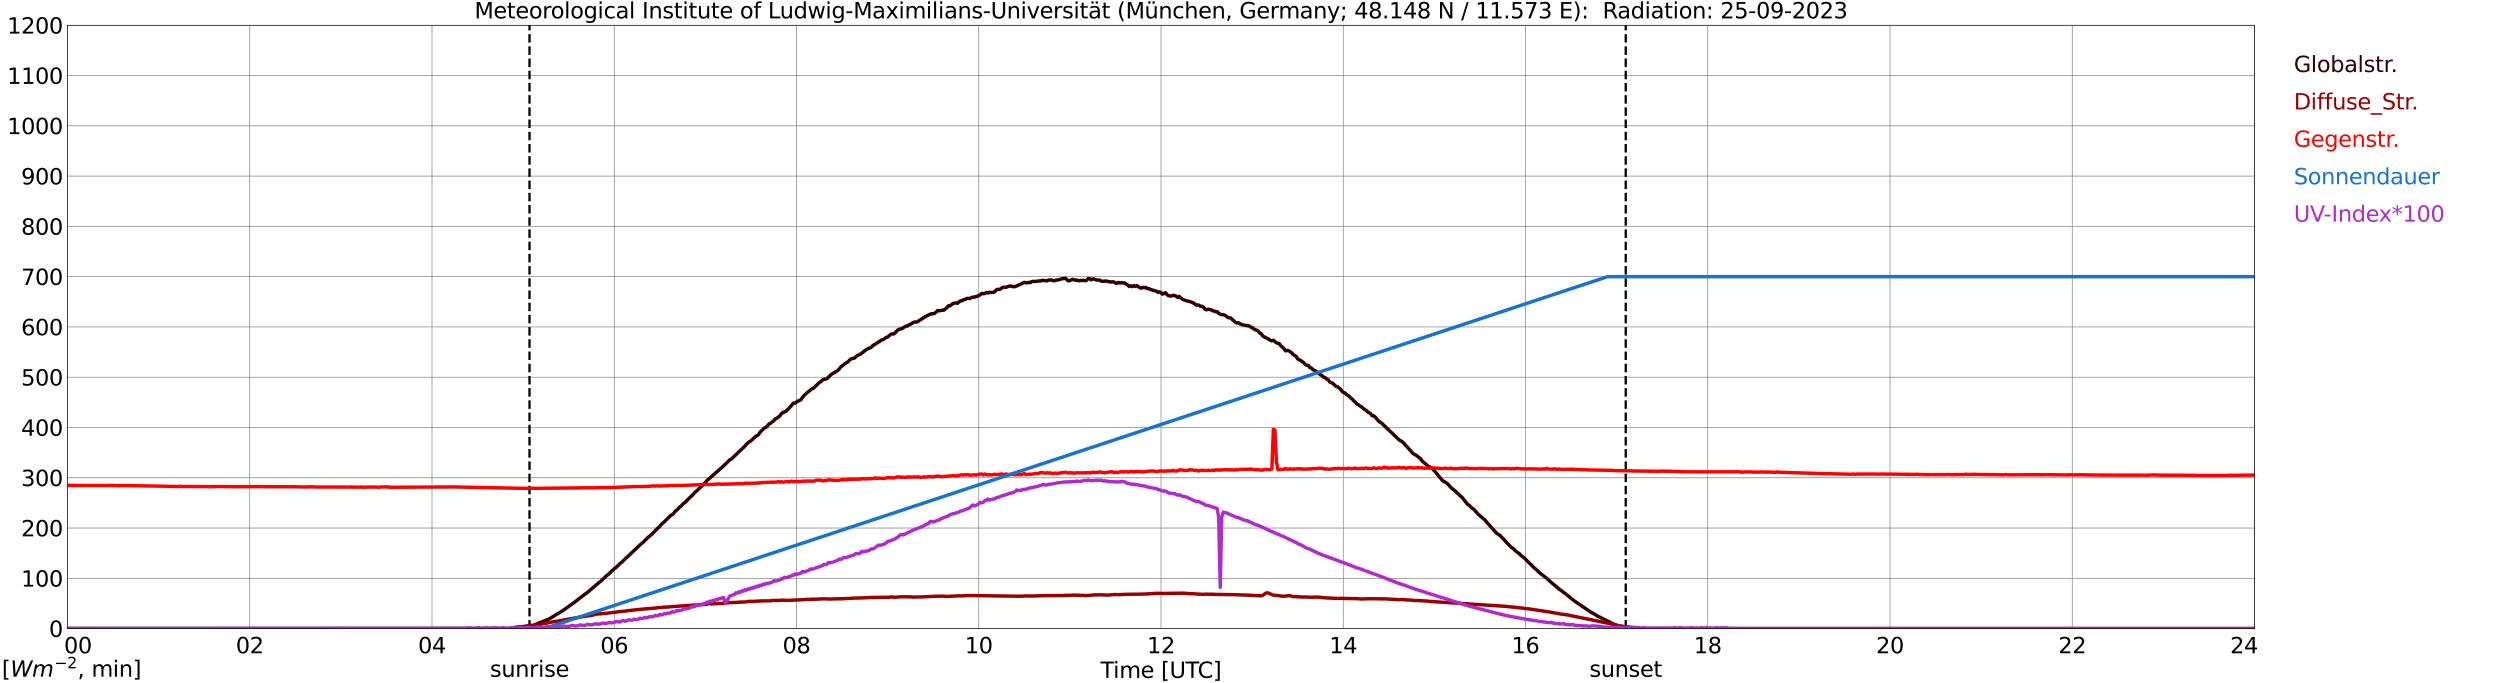 <?xml version="1.0" encoding="utf-8" standalone="no"?>
<!DOCTYPE svg PUBLIC "-//W3C//DTD SVG 1.1//EN"
  "http://www.w3.org/Graphics/SVG/1.1/DTD/svg11.dtd">
<svg xmlns:xlink="http://www.w3.org/1999/xlink" width="1085.4pt" height="296.64pt" viewBox="0 0 1085.4 296.64" xmlns="http://www.w3.org/2000/svg" version="1.1">
 <defs>
  <style type="text/css">*{stroke-linejoin: round; stroke-linecap: butt}</style>
 </defs>
 <g id="figure_1">
  <g id="patch_1">
   <path d="M 0 296.64 
L 1085.4 296.64 
L 1085.4 0 
L 0 0 
z
" style="fill: #ffffff"/>
  </g>
  <g id="axes_1">
   <g id="patch_2">
    <path d="M 29.306 272.909 
L 978.814 272.909 
L 978.814 10.976 
L 29.306 10.976 
z
" style="fill: #ffffff"/>
   </g>
   <g id="patch_3">
    <path d="M 978.814 272.909 
L 978.814 272.909 
L 978.814 10.976 
L 978.814 10.976 
z
" clip-path="url(#pa42aebbb9b)" style="fill: #d3d3d3; opacity: 0.25; stroke: #d3d3d3; stroke-linejoin: miter"/>
   </g>
   <g id="matplotlib.axis_1">
    <g id="xtick_1">
     <g id="line2d_1">
      <path d="M 29.306 272.909 
L 29.306 10.976 
" clip-path="url(#pa42aebbb9b)" style="fill: none; stroke: #808080; stroke-width: 0.3; stroke-linecap: square"/>
     </g>
     <g id="line2d_2"/>
     <g id="text_1">
      <!--    00 -->
      <g transform="translate(18.733 283.627) scale(0.095 -0.095)">
       <defs>
        <path id="DejaVuSans-20" transform="scale(0.016)"/>
        <path id="DejaVuSans-30" d="M 2034 4250 
Q 1547 4250 1301 3770 
Q 1056 3291 1056 2328 
Q 1056 1369 1301 889 
Q 1547 409 2034 409 
Q 2525 409 2770 889 
Q 3016 1369 3016 2328 
Q 3016 3291 2770 3770 
Q 2525 4250 2034 4250 
z
M 2034 4750 
Q 2819 4750 3233 4129 
Q 3647 3509 3647 2328 
Q 3647 1150 3233 529 
Q 2819 -91 2034 -91 
Q 1250 -91 836 529 
Q 422 1150 422 2328 
Q 422 3509 836 4129 
Q 1250 4750 2034 4750 
z
" transform="scale(0.016)"/>
       </defs>
       <use xlink:href="#DejaVuSans-20"/>
       <use xlink:href="#DejaVuSans-20" transform="translate(31.787 0)"/>
       <use xlink:href="#DejaVuSans-20" transform="translate(63.574 0)"/>
       <use xlink:href="#DejaVuSans-30" transform="translate(95.361 0)"/>
       <use xlink:href="#DejaVuSans-30" transform="translate(158.984 0)"/>
      </g>
     </g>
    </g>
    <g id="xtick_2">
     <g id="line2d_3">
      <path d="M 108.431 272.909 
L 108.431 10.976 
" clip-path="url(#pa42aebbb9b)" style="fill: none; stroke: #808080; stroke-width: 0.3; stroke-linecap: square"/>
     </g>
     <g id="line2d_4"/>
     <g id="text_2">
      <!-- 02 -->
      <g transform="translate(102.387 283.627) scale(0.095 -0.095)">
       <defs>
        <path id="DejaVuSans-32" d="M 1228 531 
L 3431 531 
L 3431 0 
L 469 0 
L 469 531 
Q 828 903 1448 1529 
Q 2069 2156 2228 2338 
Q 2531 2678 2651 2914 
Q 2772 3150 2772 3378 
Q 2772 3750 2511 3984 
Q 2250 4219 1831 4219 
Q 1534 4219 1204 4116 
Q 875 4013 500 3803 
L 500 4441 
Q 881 4594 1212 4672 
Q 1544 4750 1819 4750 
Q 2544 4750 2975 4387 
Q 3406 4025 3406 3419 
Q 3406 3131 3298 2873 
Q 3191 2616 2906 2266 
Q 2828 2175 2409 1742 
Q 1991 1309 1228 531 
z
" transform="scale(0.016)"/>
       </defs>
       <use xlink:href="#DejaVuSans-30"/>
       <use xlink:href="#DejaVuSans-32" transform="translate(63.623 0)"/>
      </g>
     </g>
    </g>
    <g id="xtick_3">
     <g id="line2d_5">
      <path d="M 187.557 272.909 
L 187.557 10.976 
" clip-path="url(#pa42aebbb9b)" style="fill: none; stroke: #808080; stroke-width: 0.3; stroke-linecap: square"/>
     </g>
     <g id="line2d_6"/>
     <g id="text_3">
      <!-- 04 -->
      <g transform="translate(181.513 283.627) scale(0.095 -0.095)">
       <defs>
        <path id="DejaVuSans-34" d="M 2419 4116 
L 825 1625 
L 2419 1625 
L 2419 4116 
z
M 2253 4666 
L 3047 4666 
L 3047 1625 
L 3713 1625 
L 3713 1100 
L 3047 1100 
L 3047 0 
L 2419 0 
L 2419 1100 
L 313 1100 
L 313 1709 
L 2253 4666 
z
" transform="scale(0.016)"/>
       </defs>
       <use xlink:href="#DejaVuSans-30"/>
       <use xlink:href="#DejaVuSans-34" transform="translate(63.623 0)"/>
      </g>
     </g>
    </g>
    <g id="xtick_4">
     <g id="line2d_7">
      <path d="M 266.683 272.909 
L 266.683 10.976 
" clip-path="url(#pa42aebbb9b)" style="fill: none; stroke: #808080; stroke-width: 0.3; stroke-linecap: square"/>
     </g>
     <g id="line2d_8"/>
     <g id="text_4">
      <!-- 06 -->
      <g transform="translate(260.638 283.627) scale(0.095 -0.095)">
       <defs>
        <path id="DejaVuSans-36" d="M 2113 2584 
Q 1688 2584 1439 2293 
Q 1191 2003 1191 1497 
Q 1191 994 1439 701 
Q 1688 409 2113 409 
Q 2538 409 2786 701 
Q 3034 994 3034 1497 
Q 3034 2003 2786 2293 
Q 2538 2584 2113 2584 
z
M 3366 4563 
L 3366 3988 
Q 3128 4100 2886 4159 
Q 2644 4219 2406 4219 
Q 1781 4219 1451 3797 
Q 1122 3375 1075 2522 
Q 1259 2794 1537 2939 
Q 1816 3084 2150 3084 
Q 2853 3084 3261 2657 
Q 3669 2231 3669 1497 
Q 3669 778 3244 343 
Q 2819 -91 2113 -91 
Q 1303 -91 875 529 
Q 447 1150 447 2328 
Q 447 3434 972 4092 
Q 1497 4750 2381 4750 
Q 2619 4750 2861 4703 
Q 3103 4656 3366 4563 
z
" transform="scale(0.016)"/>
       </defs>
       <use xlink:href="#DejaVuSans-30"/>
       <use xlink:href="#DejaVuSans-36" transform="translate(63.623 0)"/>
      </g>
     </g>
    </g>
    <g id="xtick_5">
     <g id="line2d_9">
      <path d="M 345.808 272.909 
L 345.808 10.976 
" clip-path="url(#pa42aebbb9b)" style="fill: none; stroke: #808080; stroke-width: 0.3; stroke-linecap: square"/>
     </g>
     <g id="line2d_10"/>
     <g id="text_5">
      <!-- 08 -->
      <g transform="translate(339.764 283.627) scale(0.095 -0.095)">
       <defs>
        <path id="DejaVuSans-38" d="M 2034 2216 
Q 1584 2216 1326 1975 
Q 1069 1734 1069 1313 
Q 1069 891 1326 650 
Q 1584 409 2034 409 
Q 2484 409 2743 651 
Q 3003 894 3003 1313 
Q 3003 1734 2745 1975 
Q 2488 2216 2034 2216 
z
M 1403 2484 
Q 997 2584 770 2862 
Q 544 3141 544 3541 
Q 544 4100 942 4425 
Q 1341 4750 2034 4750 
Q 2731 4750 3128 4425 
Q 3525 4100 3525 3541 
Q 3525 3141 3298 2862 
Q 3072 2584 2669 2484 
Q 3125 2378 3379 2068 
Q 3634 1759 3634 1313 
Q 3634 634 3220 271 
Q 2806 -91 2034 -91 
Q 1263 -91 848 271 
Q 434 634 434 1313 
Q 434 1759 690 2068 
Q 947 2378 1403 2484 
z
M 1172 3481 
Q 1172 3119 1398 2916 
Q 1625 2713 2034 2713 
Q 2441 2713 2670 2916 
Q 2900 3119 2900 3481 
Q 2900 3844 2670 4047 
Q 2441 4250 2034 4250 
Q 1625 4250 1398 4047 
Q 1172 3844 1172 3481 
z
" transform="scale(0.016)"/>
       </defs>
       <use xlink:href="#DejaVuSans-30"/>
       <use xlink:href="#DejaVuSans-38" transform="translate(63.623 0)"/>
      </g>
     </g>
    </g>
    <g id="xtick_6">
     <g id="line2d_11">
      <path d="M 424.934 272.909 
L 424.934 10.976 
" clip-path="url(#pa42aebbb9b)" style="fill: none; stroke: #808080; stroke-width: 0.3; stroke-linecap: square"/>
     </g>
     <g id="line2d_12"/>
     <g id="text_6">
      <!-- 10 -->
      <g transform="translate(418.89 283.627) scale(0.095 -0.095)">
       <defs>
        <path id="DejaVuSans-31" d="M 794 531 
L 1825 531 
L 1825 4091 
L 703 3866 
L 703 4441 
L 1819 4666 
L 2450 4666 
L 2450 531 
L 3481 531 
L 3481 0 
L 794 0 
L 794 531 
z
" transform="scale(0.016)"/>
       </defs>
       <use xlink:href="#DejaVuSans-31"/>
       <use xlink:href="#DejaVuSans-30" transform="translate(63.623 0)"/>
      </g>
     </g>
    </g>
    <g id="xtick_7">
     <g id="line2d_13">
      <path d="M 504.06 272.909 
L 504.06 10.976 
" clip-path="url(#pa42aebbb9b)" style="fill: none; stroke: #808080; stroke-width: 0.3; stroke-linecap: square"/>
     </g>
     <g id="line2d_14"/>
     <g id="text_7">
      <!-- 12 -->
      <g transform="translate(498.015 283.627) scale(0.095 -0.095)">
       <use xlink:href="#DejaVuSans-31"/>
       <use xlink:href="#DejaVuSans-32" transform="translate(63.623 0)"/>
      </g>
     </g>
    </g>
    <g id="xtick_8">
     <g id="line2d_15">
      <path d="M 583.185 272.909 
L 583.185 10.976 
" clip-path="url(#pa42aebbb9b)" style="fill: none; stroke: #808080; stroke-width: 0.3; stroke-linecap: square"/>
     </g>
     <g id="line2d_16"/>
     <g id="text_8">
      <!-- 14 -->
      <g transform="translate(577.141 283.627) scale(0.095 -0.095)">
       <use xlink:href="#DejaVuSans-31"/>
       <use xlink:href="#DejaVuSans-34" transform="translate(63.623 0)"/>
      </g>
     </g>
    </g>
    <g id="xtick_9">
     <g id="line2d_17">
      <path d="M 662.311 272.909 
L 662.311 10.976 
" clip-path="url(#pa42aebbb9b)" style="fill: none; stroke: #808080; stroke-width: 0.3; stroke-linecap: square"/>
     </g>
     <g id="line2d_18"/>
     <g id="text_9">
      <!-- 16 -->
      <g transform="translate(656.267 283.627) scale(0.095 -0.095)">
       <use xlink:href="#DejaVuSans-31"/>
       <use xlink:href="#DejaVuSans-36" transform="translate(63.623 0)"/>
      </g>
     </g>
    </g>
    <g id="xtick_10">
     <g id="line2d_19">
      <path d="M 741.437 272.909 
L 741.437 10.976 
" clip-path="url(#pa42aebbb9b)" style="fill: none; stroke: #808080; stroke-width: 0.3; stroke-linecap: square"/>
     </g>
     <g id="line2d_20"/>
     <g id="text_10">
      <!-- 18 -->
      <g transform="translate(735.392 283.627) scale(0.095 -0.095)">
       <use xlink:href="#DejaVuSans-31"/>
       <use xlink:href="#DejaVuSans-38" transform="translate(63.623 0)"/>
      </g>
     </g>
    </g>
    <g id="xtick_11">
     <g id="line2d_21">
      <path d="M 820.562 272.909 
L 820.562 10.976 
" clip-path="url(#pa42aebbb9b)" style="fill: none; stroke: #808080; stroke-width: 0.3; stroke-linecap: square"/>
     </g>
     <g id="line2d_22"/>
     <g id="text_11">
      <!-- 20 -->
      <g transform="translate(814.518 283.627) scale(0.095 -0.095)">
       <use xlink:href="#DejaVuSans-32"/>
       <use xlink:href="#DejaVuSans-30" transform="translate(63.623 0)"/>
      </g>
     </g>
    </g>
    <g id="xtick_12">
     <g id="line2d_23">
      <path d="M 899.688 272.909 
L 899.688 10.976 
" clip-path="url(#pa42aebbb9b)" style="fill: none; stroke: #808080; stroke-width: 0.3; stroke-linecap: square"/>
     </g>
     <g id="line2d_24"/>
     <g id="text_12">
      <!-- 22 -->
      <g transform="translate(893.644 283.627) scale(0.095 -0.095)">
       <use xlink:href="#DejaVuSans-32"/>
       <use xlink:href="#DejaVuSans-32" transform="translate(63.623 0)"/>
      </g>
     </g>
    </g>
    <g id="xtick_13">
     <g id="line2d_25">
      <path d="M 978.814 272.909 
L 978.814 10.976 
" clip-path="url(#pa42aebbb9b)" style="fill: none; stroke: #808080; stroke-width: 0.3; stroke-linecap: square"/>
     </g>
     <g id="line2d_26"/>
     <g id="text_13">
      <!-- 24    -->
      <g transform="translate(968.241 283.627) scale(0.095 -0.095)">
       <use xlink:href="#DejaVuSans-32"/>
       <use xlink:href="#DejaVuSans-34" transform="translate(63.623 0)"/>
       <use xlink:href="#DejaVuSans-20" transform="translate(127.246 0)"/>
       <use xlink:href="#DejaVuSans-20" transform="translate(159.033 0)"/>
       <use xlink:href="#DejaVuSans-20" transform="translate(190.82 0)"/>
      </g>
     </g>
    </g>
    <g id="text_14">
     <!-- Time [UTC] -->
     <g transform="translate(477.806 294.322) scale(0.095 -0.095)">
      <defs>
       <path id="DejaVuSans-54" d="M -19 4666 
L 3928 4666 
L 3928 4134 
L 2272 4134 
L 2272 0 
L 1638 0 
L 1638 4134 
L -19 4134 
L -19 4666 
z
" transform="scale(0.016)"/>
       <path id="DejaVuSans-69" d="M 603 3500 
L 1178 3500 
L 1178 0 
L 603 0 
L 603 3500 
z
M 603 4863 
L 1178 4863 
L 1178 4134 
L 603 4134 
L 603 4863 
z
" transform="scale(0.016)"/>
       <path id="DejaVuSans-6d" d="M 3328 2828 
Q 3544 3216 3844 3400 
Q 4144 3584 4550 3584 
Q 5097 3584 5394 3201 
Q 5691 2819 5691 2113 
L 5691 0 
L 5113 0 
L 5113 2094 
Q 5113 2597 4934 2840 
Q 4756 3084 4391 3084 
Q 3944 3084 3684 2787 
Q 3425 2491 3425 1978 
L 3425 0 
L 2847 0 
L 2847 2094 
Q 2847 2600 2669 2842 
Q 2491 3084 2119 3084 
Q 1678 3084 1418 2786 
Q 1159 2488 1159 1978 
L 1159 0 
L 581 0 
L 581 3500 
L 1159 3500 
L 1159 2956 
Q 1356 3278 1631 3431 
Q 1906 3584 2284 3584 
Q 2666 3584 2933 3390 
Q 3200 3197 3328 2828 
z
" transform="scale(0.016)"/>
       <path id="DejaVuSans-65" d="M 3597 1894 
L 3597 1613 
L 953 1613 
Q 991 1019 1311 708 
Q 1631 397 2203 397 
Q 2534 397 2845 478 
Q 3156 559 3463 722 
L 3463 178 
Q 3153 47 2828 -22 
Q 2503 -91 2169 -91 
Q 1331 -91 842 396 
Q 353 884 353 1716 
Q 353 2575 817 3079 
Q 1281 3584 2069 3584 
Q 2775 3584 3186 3129 
Q 3597 2675 3597 1894 
z
M 3022 2063 
Q 3016 2534 2758 2815 
Q 2500 3097 2075 3097 
Q 1594 3097 1305 2825 
Q 1016 2553 972 2059 
L 3022 2063 
z
" transform="scale(0.016)"/>
       <path id="DejaVuSans-5b" d="M 550 4863 
L 1875 4863 
L 1875 4416 
L 1125 4416 
L 1125 -397 
L 1875 -397 
L 1875 -844 
L 550 -844 
L 550 4863 
z
" transform="scale(0.016)"/>
       <path id="DejaVuSans-55" d="M 556 4666 
L 1191 4666 
L 1191 1831 
Q 1191 1081 1462 751 
Q 1734 422 2344 422 
Q 2950 422 3222 751 
Q 3494 1081 3494 1831 
L 3494 4666 
L 4128 4666 
L 4128 1753 
Q 4128 841 3676 375 
Q 3225 -91 2344 -91 
Q 1459 -91 1007 375 
Q 556 841 556 1753 
L 556 4666 
z
" transform="scale(0.016)"/>
       <path id="DejaVuSans-43" d="M 4122 4306 
L 4122 3641 
Q 3803 3938 3442 4084 
Q 3081 4231 2675 4231 
Q 1875 4231 1450 3742 
Q 1025 3253 1025 2328 
Q 1025 1406 1450 917 
Q 1875 428 2675 428 
Q 3081 428 3442 575 
Q 3803 722 4122 1019 
L 4122 359 
Q 3791 134 3420 21 
Q 3050 -91 2638 -91 
Q 1578 -91 968 557 
Q 359 1206 359 2328 
Q 359 3453 968 4101 
Q 1578 4750 2638 4750 
Q 3056 4750 3426 4639 
Q 3797 4528 4122 4306 
z
" transform="scale(0.016)"/>
       <path id="DejaVuSans-5d" d="M 1947 4863 
L 1947 -844 
L 622 -844 
L 622 -397 
L 1369 -397 
L 1369 4416 
L 622 4416 
L 622 4863 
L 1947 4863 
z
" transform="scale(0.016)"/>
      </defs>
      <use xlink:href="#DejaVuSans-54"/>
      <use xlink:href="#DejaVuSans-69" transform="translate(57.959 0)"/>
      <use xlink:href="#DejaVuSans-6d" transform="translate(85.742 0)"/>
      <use xlink:href="#DejaVuSans-65" transform="translate(183.154 0)"/>
      <use xlink:href="#DejaVuSans-20" transform="translate(244.678 0)"/>
      <use xlink:href="#DejaVuSans-5b" transform="translate(276.465 0)"/>
      <use xlink:href="#DejaVuSans-55" transform="translate(315.479 0)"/>
      <use xlink:href="#DejaVuSans-54" transform="translate(388.672 0)"/>
      <use xlink:href="#DejaVuSans-43" transform="translate(443.881 0)"/>
      <use xlink:href="#DejaVuSans-5d" transform="translate(513.705 0)"/>
     </g>
    </g>
   </g>
   <g id="matplotlib.axis_2">
    <g id="ytick_1">
     <g id="line2d_27">
      <path d="M 29.306 272.909 
L 978.814 272.909 
" clip-path="url(#pa42aebbb9b)" style="fill: none; stroke: #808080; stroke-width: 0.3; stroke-linecap: square"/>
     </g>
     <g id="line2d_28"/>
     <g id="text_15">
      <!-- 0 -->
      <g transform="translate(21.261 276.518) scale(0.095 -0.095)">
       <use xlink:href="#DejaVuSans-30"/>
      </g>
     </g>
    </g>
    <g id="ytick_2">
     <g id="line2d_29">
      <path d="M 29.306 251.081 
L 978.814 251.081 
" clip-path="url(#pa42aebbb9b)" style="fill: none; stroke: #808080; stroke-width: 0.3; stroke-linecap: square"/>
     </g>
     <g id="line2d_30"/>
     <g id="text_16">
      <!-- 100 -->
      <g transform="translate(9.173 254.69) scale(0.095 -0.095)">
       <use xlink:href="#DejaVuSans-31"/>
       <use xlink:href="#DejaVuSans-30" transform="translate(63.623 0)"/>
       <use xlink:href="#DejaVuSans-30" transform="translate(127.246 0)"/>
      </g>
     </g>
    </g>
    <g id="ytick_3">
     <g id="line2d_31">
      <path d="M 29.306 229.253 
L 978.814 229.253 
" clip-path="url(#pa42aebbb9b)" style="fill: none; stroke: #808080; stroke-width: 0.3; stroke-linecap: square"/>
     </g>
     <g id="line2d_32"/>
     <g id="text_17">
      <!-- 200 -->
      <g transform="translate(9.173 232.863) scale(0.095 -0.095)">
       <use xlink:href="#DejaVuSans-32"/>
       <use xlink:href="#DejaVuSans-30" transform="translate(63.623 0)"/>
       <use xlink:href="#DejaVuSans-30" transform="translate(127.246 0)"/>
      </g>
     </g>
    </g>
    <g id="ytick_4">
     <g id="line2d_33">
      <path d="M 29.306 207.426 
L 978.814 207.426 
" clip-path="url(#pa42aebbb9b)" style="fill: none; stroke: #808080; stroke-width: 0.3; stroke-linecap: square"/>
     </g>
     <g id="line2d_34"/>
     <g id="text_18">
      <!-- 300 -->
      <g transform="translate(9.173 211.035) scale(0.095 -0.095)">
       <defs>
        <path id="DejaVuSans-33" d="M 2597 2516 
Q 3050 2419 3304 2112 
Q 3559 1806 3559 1356 
Q 3559 666 3084 287 
Q 2609 -91 1734 -91 
Q 1441 -91 1130 -33 
Q 819 25 488 141 
L 488 750 
Q 750 597 1062 519 
Q 1375 441 1716 441 
Q 2309 441 2620 675 
Q 2931 909 2931 1356 
Q 2931 1769 2642 2001 
Q 2353 2234 1838 2234 
L 1294 2234 
L 1294 2753 
L 1863 2753 
Q 2328 2753 2575 2939 
Q 2822 3125 2822 3475 
Q 2822 3834 2567 4026 
Q 2313 4219 1838 4219 
Q 1578 4219 1281 4162 
Q 984 4106 628 3988 
L 628 4550 
Q 988 4650 1302 4700 
Q 1616 4750 1894 4750 
Q 2613 4750 3031 4423 
Q 3450 4097 3450 3541 
Q 3450 3153 3228 2886 
Q 3006 2619 2597 2516 
z
" transform="scale(0.016)"/>
       </defs>
       <use xlink:href="#DejaVuSans-33"/>
       <use xlink:href="#DejaVuSans-30" transform="translate(63.623 0)"/>
       <use xlink:href="#DejaVuSans-30" transform="translate(127.246 0)"/>
      </g>
     </g>
    </g>
    <g id="ytick_5">
     <g id="line2d_35">
      <path d="M 29.306 185.598 
L 978.814 185.598 
" clip-path="url(#pa42aebbb9b)" style="fill: none; stroke: #808080; stroke-width: 0.3; stroke-linecap: square"/>
     </g>
     <g id="line2d_36"/>
     <g id="text_19">
      <!-- 400 -->
      <g transform="translate(9.173 189.207) scale(0.095 -0.095)">
       <use xlink:href="#DejaVuSans-34"/>
       <use xlink:href="#DejaVuSans-30" transform="translate(63.623 0)"/>
       <use xlink:href="#DejaVuSans-30" transform="translate(127.246 0)"/>
      </g>
     </g>
    </g>
    <g id="ytick_6">
     <g id="line2d_37">
      <path d="M 29.306 163.77 
L 978.814 163.77 
" clip-path="url(#pa42aebbb9b)" style="fill: none; stroke: #808080; stroke-width: 0.3; stroke-linecap: square"/>
     </g>
     <g id="line2d_38"/>
     <g id="text_20">
      <!-- 500 -->
      <g transform="translate(9.173 167.379) scale(0.095 -0.095)">
       <defs>
        <path id="DejaVuSans-35" d="M 691 4666 
L 3169 4666 
L 3169 4134 
L 1269 4134 
L 1269 2991 
Q 1406 3038 1543 3061 
Q 1681 3084 1819 3084 
Q 2600 3084 3056 2656 
Q 3513 2228 3513 1497 
Q 3513 744 3044 326 
Q 2575 -91 1722 -91 
Q 1428 -91 1123 -41 
Q 819 9 494 109 
L 494 744 
Q 775 591 1075 516 
Q 1375 441 1709 441 
Q 2250 441 2565 725 
Q 2881 1009 2881 1497 
Q 2881 1984 2565 2268 
Q 2250 2553 1709 2553 
Q 1456 2553 1204 2497 
Q 953 2441 691 2322 
L 691 4666 
z
" transform="scale(0.016)"/>
       </defs>
       <use xlink:href="#DejaVuSans-35"/>
       <use xlink:href="#DejaVuSans-30" transform="translate(63.623 0)"/>
       <use xlink:href="#DejaVuSans-30" transform="translate(127.246 0)"/>
      </g>
     </g>
    </g>
    <g id="ytick_7">
     <g id="line2d_39">
      <path d="M 29.306 141.942 
L 978.814 141.942 
" clip-path="url(#pa42aebbb9b)" style="fill: none; stroke: #808080; stroke-width: 0.3; stroke-linecap: square"/>
     </g>
     <g id="line2d_40"/>
     <g id="text_21">
      <!-- 600 -->
      <g transform="translate(9.173 145.551) scale(0.095 -0.095)">
       <use xlink:href="#DejaVuSans-36"/>
       <use xlink:href="#DejaVuSans-30" transform="translate(63.623 0)"/>
       <use xlink:href="#DejaVuSans-30" transform="translate(127.246 0)"/>
      </g>
     </g>
    </g>
    <g id="ytick_8">
     <g id="line2d_41">
      <path d="M 29.306 120.114 
L 978.814 120.114 
" clip-path="url(#pa42aebbb9b)" style="fill: none; stroke: #808080; stroke-width: 0.3; stroke-linecap: square"/>
     </g>
     <g id="line2d_42"/>
     <g id="text_22">
      <!-- 700 -->
      <g transform="translate(9.173 123.724) scale(0.095 -0.095)">
       <defs>
        <path id="DejaVuSans-37" d="M 525 4666 
L 3525 4666 
L 3525 4397 
L 1831 0 
L 1172 0 
L 2766 4134 
L 525 4134 
L 525 4666 
z
" transform="scale(0.016)"/>
       </defs>
       <use xlink:href="#DejaVuSans-37"/>
       <use xlink:href="#DejaVuSans-30" transform="translate(63.623 0)"/>
       <use xlink:href="#DejaVuSans-30" transform="translate(127.246 0)"/>
      </g>
     </g>
    </g>
    <g id="ytick_9">
     <g id="line2d_43">
      <path d="M 29.306 98.287 
L 978.814 98.287 
" clip-path="url(#pa42aebbb9b)" style="fill: none; stroke: #808080; stroke-width: 0.3; stroke-linecap: square"/>
     </g>
     <g id="line2d_44"/>
     <g id="text_23">
      <!-- 800 -->
      <g transform="translate(9.173 101.896) scale(0.095 -0.095)">
       <use xlink:href="#DejaVuSans-38"/>
       <use xlink:href="#DejaVuSans-30" transform="translate(63.623 0)"/>
       <use xlink:href="#DejaVuSans-30" transform="translate(127.246 0)"/>
      </g>
     </g>
    </g>
    <g id="ytick_10">
     <g id="line2d_45">
      <path d="M 29.306 76.459 
L 978.814 76.459 
" clip-path="url(#pa42aebbb9b)" style="fill: none; stroke: #808080; stroke-width: 0.3; stroke-linecap: square"/>
     </g>
     <g id="line2d_46"/>
     <g id="text_24">
      <!-- 900 -->
      <g transform="translate(9.173 80.068) scale(0.095 -0.095)">
       <defs>
        <path id="DejaVuSans-39" d="M 703 97 
L 703 672 
Q 941 559 1184 500 
Q 1428 441 1663 441 
Q 2288 441 2617 861 
Q 2947 1281 2994 2138 
Q 2813 1869 2534 1725 
Q 2256 1581 1919 1581 
Q 1219 1581 811 2004 
Q 403 2428 403 3163 
Q 403 3881 828 4315 
Q 1253 4750 1959 4750 
Q 2769 4750 3195 4129 
Q 3622 3509 3622 2328 
Q 3622 1225 3098 567 
Q 2575 -91 1691 -91 
Q 1453 -91 1209 -44 
Q 966 3 703 97 
z
M 1959 2075 
Q 2384 2075 2632 2365 
Q 2881 2656 2881 3163 
Q 2881 3666 2632 3958 
Q 2384 4250 1959 4250 
Q 1534 4250 1286 3958 
Q 1038 3666 1038 3163 
Q 1038 2656 1286 2365 
Q 1534 2075 1959 2075 
z
" transform="scale(0.016)"/>
       </defs>
       <use xlink:href="#DejaVuSans-39"/>
       <use xlink:href="#DejaVuSans-30" transform="translate(63.623 0)"/>
       <use xlink:href="#DejaVuSans-30" transform="translate(127.246 0)"/>
      </g>
     </g>
    </g>
    <g id="ytick_11">
     <g id="line2d_47">
      <path d="M 29.306 54.631 
L 978.814 54.631 
" clip-path="url(#pa42aebbb9b)" style="fill: none; stroke: #808080; stroke-width: 0.3; stroke-linecap: square"/>
     </g>
     <g id="line2d_48"/>
     <g id="text_25">
      <!-- 1000 -->
      <g transform="translate(3.128 58.24) scale(0.095 -0.095)">
       <use xlink:href="#DejaVuSans-31"/>
       <use xlink:href="#DejaVuSans-30" transform="translate(63.623 0)"/>
       <use xlink:href="#DejaVuSans-30" transform="translate(127.246 0)"/>
       <use xlink:href="#DejaVuSans-30" transform="translate(190.869 0)"/>
      </g>
     </g>
    </g>
    <g id="ytick_12">
     <g id="line2d_49">
      <path d="M 29.306 32.803 
L 978.814 32.803 
" clip-path="url(#pa42aebbb9b)" style="fill: none; stroke: #808080; stroke-width: 0.3; stroke-linecap: square"/>
     </g>
     <g id="line2d_50"/>
     <g id="text_26">
      <!-- 1100 -->
      <g transform="translate(3.128 36.413) scale(0.095 -0.095)">
       <use xlink:href="#DejaVuSans-31"/>
       <use xlink:href="#DejaVuSans-31" transform="translate(63.623 0)"/>
       <use xlink:href="#DejaVuSans-30" transform="translate(127.246 0)"/>
       <use xlink:href="#DejaVuSans-30" transform="translate(190.869 0)"/>
      </g>
     </g>
    </g>
    <g id="ytick_13">
     <g id="line2d_51">
      <path d="M 29.306 10.976 
L 978.814 10.976 
" clip-path="url(#pa42aebbb9b)" style="fill: none; stroke: #808080; stroke-width: 0.3; stroke-linecap: square"/>
     </g>
     <g id="line2d_52"/>
     <g id="text_27">
      <!-- 1200 -->
      <g transform="translate(3.128 14.585) scale(0.095 -0.095)">
       <use xlink:href="#DejaVuSans-31"/>
       <use xlink:href="#DejaVuSans-32" transform="translate(63.623 0)"/>
       <use xlink:href="#DejaVuSans-30" transform="translate(127.246 0)"/>
       <use xlink:href="#DejaVuSans-30" transform="translate(190.869 0)"/>
      </g>
     </g>
    </g>
   </g>
   <g id="line2d_53">
    <path d="M 229.889 272.909 
L 229.889 10.976 
" clip-path="url(#pa42aebbb9b)" style="fill: none; stroke-dasharray: 3.7,1.6; stroke-dashoffset: 0; stroke: #000000"/>
   </g>
   <g id="line2d_54">
    <path d="M 705.83 272.909 
L 705.83 10.976 
" clip-path="url(#pa42aebbb9b)" style="fill: none; stroke-dasharray: 3.7,1.6; stroke-dashoffset: 0; stroke: #000000"/>
   </g>
   <g id="line2d_55">
    <path d="M 29.306 272.909 
L 221.845 272.909 
L 222.504 272.562 
L 229.098 271.787 
L 231.736 271.466 
L 234.373 270.333 
L 235.033 270.132 
L 236.351 269.541 
L 238.329 268.764 
L 244.264 265.169 
L 249.539 261.403 
L 250.858 260.34 
L 252.176 259.345 
L 254.155 257.808 
L 254.814 257.402 
L 260.089 252.895 
L 260.748 252.423 
L 263.386 249.891 
L 264.045 249.418 
L 266.683 246.921 
L 267.342 246.464 
L 269.32 244.557 
L 269.98 244.066 
L 271.958 242.125 
L 273.277 240.96 
L 274.595 239.661 
L 278.552 235.963 
L 279.211 235.457 
L 281.189 233.466 
L 282.508 232.351 
L 283.167 231.777 
L 285.145 229.718 
L 286.464 228.518 
L 287.124 227.658 
L 288.442 226.51 
L 291.08 223.892 
L 291.739 223.506 
L 292.399 222.982 
L 293.058 222.052 
L 294.377 220.972 
L 295.036 220.162 
L 295.696 219.741 
L 296.355 218.946 
L 297.674 217.901 
L 298.992 216.517 
L 300.971 214.642 
L 301.63 213.815 
L 302.949 212.701 
L 306.246 209.442 
L 306.905 208.683 
L 314.158 202.25 
L 316.796 199.685 
L 317.455 199.365 
L 320.752 196.224 
L 323.39 193.709 
L 324.049 192.882 
L 325.368 191.734 
L 326.027 191.43 
L 328.005 189.455 
L 328.665 189.151 
L 329.324 188.678 
L 329.983 187.65 
L 331.961 185.724 
L 332.621 185.471 
L 333.28 184.829 
L 333.94 184.02 
L 334.599 183.716 
L 335.258 183.142 
L 335.918 182.719 
L 336.577 181.876 
L 337.236 181.605 
L 338.555 180.593 
L 339.215 179.63 
L 339.874 179.141 
L 341.193 178.582 
L 343.171 176.574 
L 344.49 175.022 
L 345.149 175.055 
L 346.468 174.11 
L 347.127 173.889 
L 347.787 173.435 
L 348.446 172.473 
L 349.765 171.021 
L 352.402 168.91 
L 353.062 168.657 
L 355.699 166.09 
L 356.359 165.737 
L 357.018 165.062 
L 357.677 164.656 
L 358.337 164.621 
L 358.996 164.42 
L 360.974 162.495 
L 361.634 162.157 
L 362.952 161.314 
L 363.612 160.926 
L 364.271 160.317 
L 364.93 159.439 
L 366.909 157.835 
L 368.227 157.043 
L 368.887 156.301 
L 369.546 155.742 
L 370.865 155.541 
L 372.184 154.375 
L 373.502 153.801 
L 376.14 151.758 
L 377.459 151.101 
L 378.118 150.916 
L 378.777 150.171 
L 381.415 148.501 
L 382.074 148.113 
L 382.734 147.554 
L 383.393 147.471 
L 384.712 146.526 
L 385.371 146.323 
L 386.69 145.192 
L 387.349 144.889 
L 388.009 145.022 
L 388.668 144.5 
L 389.328 143.706 
L 389.987 143.149 
L 390.646 142.846 
L 391.306 142.811 
L 393.284 141.595 
L 393.943 141.545 
L 394.603 141.021 
L 395.262 140.836 
L 396.581 139.941 
L 397.24 139.773 
L 397.899 139.858 
L 398.559 139.537 
L 401.856 137.376 
L 404.493 136.143 
L 405.153 136.26 
L 405.812 135.992 
L 407.131 134.794 
L 407.79 134.944 
L 409.109 134.674 
L 409.768 134.674 
L 411.087 133.56 
L 411.746 132.768 
L 412.406 132.818 
L 413.725 131.788 
L 415.043 131.5 
L 415.703 131.688 
L 416.362 131.061 
L 417.022 130.622 
L 417.681 130.59 
L 418.34 130.083 
L 419 130.066 
L 419.659 129.627 
L 420.318 129.527 
L 420.978 129.577 
L 422.297 129.003 
L 422.956 129.003 
L 423.615 128.767 
L 424.275 128.699 
L 424.934 128.243 
L 425.593 128.023 
L 426.253 127.398 
L 426.912 127.516 
L 427.572 127.416 
L 428.231 127.01 
L 428.89 127.248 
L 429.55 126.892 
L 430.209 127.01 
L 431.528 126.892 
L 432.847 125.661 
L 433.506 125.676 
L 434.165 125.576 
L 435.484 124.681 
L 436.803 124.731 
L 438.122 124.192 
L 438.781 124.207 
L 440.1 124.513 
L 440.759 124.41 
L 443.397 123.247 
L 444.716 122.588 
L 445.375 122.756 
L 446.034 122.808 
L 446.694 122.57 
L 447.353 122.705 
L 448.012 122.182 
L 449.331 122.199 
L 451.309 121.946 
L 451.969 121.946 
L 452.628 121.71 
L 454.606 121.946 
L 455.266 121.575 
L 456.584 121.575 
L 457.244 121.878 
L 457.903 121.896 
L 458.563 121.575 
L 459.222 121.592 
L 461.2 121.001 
L 461.859 120.95 
L 462.519 120.765 
L 463.838 121.963 
L 464.497 121.828 
L 465.156 121.474 
L 465.816 121.287 
L 466.475 121.607 
L 467.134 121.557 
L 468.453 121.913 
L 469.113 121.728 
L 469.772 121.828 
L 470.431 121.642 
L 471.091 121.896 
L 471.75 121.71 
L 472.409 120.966 
L 473.069 120.95 
L 473.728 121.49 
L 474.388 121.136 
L 475.047 121.119 
L 475.706 121.474 
L 476.366 121.592 
L 477.025 121.575 
L 477.685 121.76 
L 478.344 122.166 
L 480.322 121.996 
L 480.981 122.216 
L 482.3 122.435 
L 482.96 122.352 
L 483.619 122.419 
L 484.278 122.874 
L 484.938 122.994 
L 485.597 122.605 
L 486.256 122.908 
L 486.916 122.673 
L 487.575 122.874 
L 488.235 122.823 
L 488.894 123.365 
L 489.553 123.668 
L 490.213 124.36 
L 490.872 124.089 
L 491.532 124.428 
L 492.191 124.006 
L 492.85 124.377 
L 493.51 123.954 
L 494.828 124.917 
L 495.488 125.102 
L 496.147 124.749 
L 496.807 124.967 
L 497.466 124.749 
L 498.125 125.355 
L 498.785 125.255 
L 499.444 125.694 
L 502.082 126.403 
L 502.741 126.909 
L 503.4 126.689 
L 504.06 127.06 
L 504.719 127.702 
L 506.038 127.078 
L 506.697 127.94 
L 507.357 128.378 
L 508.016 128.547 
L 508.675 128.496 
L 509.335 128.226 
L 509.994 128.293 
L 510.654 128.647 
L 511.313 129.138 
L 511.972 128.699 
L 513.291 129.88 
L 514.61 130.437 
L 516.588 130.928 
L 517.907 131.434 
L 518.566 131.821 
L 519.226 132.497 
L 519.885 132.362 
L 520.544 132.515 
L 521.204 132.969 
L 521.863 132.969 
L 522.522 133.325 
L 523.182 134.252 
L 523.841 134.506 
L 524.501 134.27 
L 525.819 134.488 
L 526.479 134.927 
L 527.138 135.047 
L 527.797 135.368 
L 528.457 135.3 
L 529.116 136.042 
L 529.776 136.413 
L 530.435 136.616 
L 531.094 136.634 
L 531.754 136.852 
L 532.413 137.258 
L 533.073 137.882 
L 534.391 138.068 
L 535.051 138.795 
L 535.71 139.284 
L 536.369 139.925 
L 537.029 140.229 
L 537.688 140.111 
L 538.348 140.617 
L 539.666 141.056 
L 540.985 141.309 
L 542.304 141.477 
L 542.963 141.984 
L 543.623 142.222 
L 544.941 143.167 
L 545.601 143.317 
L 546.26 143.774 
L 546.919 144.583 
L 547.579 144.872 
L 548.238 145.884 
L 550.876 147.268 
L 551.535 147.757 
L 552.195 147.978 
L 552.854 147.724 
L 554.173 148.838 
L 555.491 149.261 
L 556.151 150.222 
L 556.81 150.728 
L 557.47 151.422 
L 558.129 152.332 
L 558.788 152.097 
L 559.448 152.265 
L 560.766 153.16 
L 561.426 153.886 
L 562.745 154.764 
L 563.404 155.844 
L 564.723 156.519 
L 566.042 157.481 
L 566.701 158.224 
L 567.36 158.595 
L 568.02 158.612 
L 568.679 159.61 
L 569.338 159.795 
L 569.998 160.452 
L 571.317 161.076 
L 573.295 162.731 
L 573.954 163.037 
L 574.613 163.761 
L 575.273 163.914 
L 575.932 164.521 
L 576.592 164.792 
L 577.251 165.787 
L 577.91 166.143 
L 578.57 166.343 
L 579.889 167.695 
L 580.548 167.83 
L 581.867 168.825 
L 582.526 169.755 
L 583.185 170.362 
L 583.845 170.548 
L 584.504 171.207 
L 585.164 171.578 
L 585.823 172.117 
L 586.482 172.826 
L 587.142 173.3 
L 587.801 174.143 
L 588.46 174.599 
L 589.12 175.409 
L 589.779 175.729 
L 590.439 176.271 
L 591.098 176.624 
L 592.417 177.79 
L 593.076 178.043 
L 593.736 178.735 
L 595.054 179.63 
L 595.714 180.475 
L 596.373 180.508 
L 597.032 181.014 
L 598.351 182.618 
L 599.011 183.192 
L 599.67 183.546 
L 607.582 191.109 
L 608.901 191.819 
L 613.517 196.9 
L 614.176 197.356 
L 614.836 197.642 
L 616.814 199.229 
L 617.473 200.174 
L 620.111 202.503 
L 621.429 203.062 
L 622.748 204.378 
L 624.726 206.793 
L 626.045 208.379 
L 626.705 208.936 
L 628.023 209.663 
L 628.683 210.237 
L 630.001 211.756 
L 631.32 212.784 
L 631.98 213.343 
L 632.639 214.052 
L 633.298 214.592 
L 633.958 215.284 
L 634.617 215.772 
L 637.255 219.049 
L 637.914 219.385 
L 638.573 220.162 
L 639.892 221.142 
L 641.87 223.353 
L 643.848 225.041 
L 644.508 225.547 
L 645.827 227.119 
L 649.783 231.523 
L 651.102 232.351 
L 653.08 234.376 
L 654.399 235.895 
L 656.377 237.821 
L 657.036 238.174 
L 657.695 238.919 
L 658.355 239.493 
L 659.674 240.403 
L 660.333 241.163 
L 661.652 242.108 
L 666.267 246.733 
L 666.927 247.224 
L 668.246 248.523 
L 671.542 251.09 
L 673.521 252.88 
L 676.158 255.091 
L 676.817 255.733 
L 678.136 256.575 
L 678.796 257.184 
L 679.455 257.588 
L 683.411 260.829 
L 686.708 263.075 
L 690.664 265.76 
L 692.643 266.856 
L 693.302 267.33 
L 699.236 270.25 
L 699.896 270.722 
L 701.215 271.195 
L 702.533 271.719 
L 703.852 271.988 
L 707.149 272.394 
L 708.468 272.494 
L 709.127 272.647 
L 711.765 272.765 
L 712.424 272.909 
L 978.154 272.909 
L 978.154 272.909 
" clip-path="url(#pa42aebbb9b)" style="fill: none; stroke: #330000; stroke-width: 1.5; stroke-linecap: square"/>
   </g>
   <g id="line2d_56">
    <path d="M 29.306 272.909 
L 221.845 272.909 
L 222.504 272.57 
L 226.461 272.234 
L 233.714 271.226 
L 235.692 270.807 
L 237.67 270.471 
L 239.648 270.052 
L 242.286 269.632 
L 250.858 268.078 
L 253.495 267.659 
L 255.473 267.365 
L 257.451 267.028 
L 258.77 266.651 
L 263.386 266.273 
L 265.364 265.978 
L 267.342 265.813 
L 268.002 265.645 
L 270.639 265.391 
L 277.233 264.595 
L 277.892 264.595 
L 279.211 264.427 
L 284.486 264.007 
L 285.805 263.839 
L 287.124 263.754 
L 288.442 263.586 
L 289.761 263.586 
L 291.739 263.377 
L 293.058 263.294 
L 306.905 262.327 
L 307.564 262.117 
L 308.883 262.202 
L 310.202 262.117 
L 310.861 262.117 
L 311.521 261.993 
L 312.839 261.993 
L 316.136 261.698 
L 317.455 261.613 
L 320.093 261.53 
L 321.411 261.403 
L 324.049 261.32 
L 324.708 261.152 
L 326.027 261.067 
L 326.686 261.152 
L 328.665 260.984 
L 331.961 260.858 
L 333.28 260.858 
L 334.599 260.858 
L 335.258 260.69 
L 338.555 260.69 
L 339.215 260.565 
L 341.852 260.69 
L 347.787 260.397 
L 349.105 260.356 
L 349.765 260.229 
L 351.083 260.229 
L 352.402 260.188 
L 353.062 260.102 
L 353.721 260.188 
L 357.677 259.976 
L 360.315 260.102 
L 361.634 260.02 
L 363.612 259.976 
L 364.93 259.976 
L 366.909 259.893 
L 367.568 259.81 
L 368.227 259.851 
L 370.206 259.683 
L 374.162 259.598 
L 375.481 259.515 
L 378.118 259.389 
L 379.437 259.389 
L 386.031 259.306 
L 386.69 259.179 
L 388.009 259.264 
L 388.668 259.306 
L 390.646 259.138 
L 392.624 259.096 
L 395.262 259.138 
L 396.581 259.221 
L 398.559 259.179 
L 399.878 259.179 
L 405.812 258.884 
L 407.131 258.884 
L 409.109 258.802 
L 411.087 258.97 
L 416.362 258.675 
L 417.681 258.719 
L 419 258.633 
L 421.637 258.55 
L 427.572 258.633 
L 429.55 258.675 
L 434.165 258.76 
L 435.484 258.76 
L 440.759 258.843 
L 442.078 258.884 
L 442.737 258.802 
L 444.056 258.843 
L 445.375 258.719 
L 447.353 258.76 
L 448.672 258.76 
L 451.309 258.675 
L 453.947 258.592 
L 461.859 258.55 
L 463.178 258.465 
L 463.838 258.424 
L 464.497 258.507 
L 465.816 258.382 
L 468.453 258.424 
L 469.113 258.507 
L 469.772 258.465 
L 471.091 258.592 
L 472.409 258.55 
L 475.047 258.297 
L 476.366 258.297 
L 477.025 258.214 
L 480.981 258.382 
L 483.619 258.129 
L 485.597 258.173 
L 487.575 258.088 
L 490.213 258.005 
L 491.532 258.005 
L 496.807 257.92 
L 502.741 257.584 
L 504.719 257.669 
L 506.697 257.627 
L 512.632 257.542 
L 513.95 257.542 
L 515.929 257.71 
L 518.566 257.793 
L 519.885 257.92 
L 521.863 258.005 
L 522.522 258.046 
L 523.182 257.961 
L 525.16 258.005 
L 525.819 257.961 
L 526.479 258.046 
L 527.138 258.005 
L 527.797 258.088 
L 529.116 258.088 
L 535.71 258.173 
L 539.007 258.297 
L 541.644 258.382 
L 547.579 258.675 
L 548.238 258.465 
L 549.557 257.501 
L 550.216 257.374 
L 550.876 257.542 
L 552.195 258.173 
L 552.854 258.424 
L 555.491 258.633 
L 556.151 258.802 
L 558.129 258.843 
L 558.788 258.675 
L 560.107 258.633 
L 560.766 258.884 
L 561.426 259.011 
L 563.404 259.053 
L 564.063 259.179 
L 564.723 259.138 
L 565.382 259.221 
L 566.701 259.179 
L 568.02 259.264 
L 569.338 259.306 
L 571.976 259.221 
L 575.273 259.557 
L 580.548 259.81 
L 582.526 259.766 
L 585.164 259.851 
L 589.12 259.893 
L 591.098 260.061 
L 594.395 259.934 
L 601.648 260.02 
L 602.967 260.102 
L 607.582 260.356 
L 608.901 260.271 
L 610.879 260.48 
L 612.198 260.522 
L 614.176 260.733 
L 615.495 260.733 
L 616.814 260.816 
L 618.792 260.901 
L 621.429 261.152 
L 653.739 263.25 
L 655.058 263.418 
L 658.355 263.713 
L 659.674 263.922 
L 660.333 263.922 
L 661.652 264.132 
L 663.63 264.341 
L 667.586 264.931 
L 669.564 265.223 
L 672.861 265.727 
L 677.477 266.568 
L 678.796 266.736 
L 680.774 267.028 
L 682.752 267.45 
L 690.664 269.043 
L 692.643 269.464 
L 698.577 270.68 
L 702.533 271.603 
L 705.83 272.149 
L 710.446 272.527 
L 711.765 272.653 
L 712.424 272.909 
L 978.154 272.909 
L 978.154 272.909 
" clip-path="url(#pa42aebbb9b)" style="fill: none; stroke: #990000; stroke-width: 1.5; stroke-linecap: square"/>
   </g>
   <g id="line2d_57">
    <path d="M 29.306 210.722 
L 35.9 210.778 
L 47.109 210.807 
L 47.768 210.726 
L 49.087 210.809 
L 57 210.857 
L 70.847 211.082 
L 72.825 211.149 
L 77.441 211.208 
L 78.1 211.088 
L 78.759 211.239 
L 81.397 211.215 
L 89.969 211.274 
L 90.628 211.335 
L 92.606 211.269 
L 95.903 211.234 
L 101.178 211.302 
L 102.497 211.337 
L 103.816 211.311 
L 106.453 211.302 
L 113.047 211.267 
L 114.366 211.324 
L 126.235 211.333 
L 127.553 211.293 
L 131.51 211.427 
L 133.488 211.37 
L 134.807 211.368 
L 135.466 211.298 
L 136.785 211.453 
L 141.4 211.451 
L 144.038 211.451 
L 151.951 211.485 
L 152.61 211.398 
L 153.929 211.54 
L 154.588 211.437 
L 155.247 211.523 
L 157.226 211.433 
L 157.885 211.575 
L 159.204 211.464 
L 163.819 211.475 
L 164.479 211.625 
L 165.138 211.418 
L 168.435 211.365 
L 169.094 211.551 
L 173.051 211.538 
L 175.029 211.518 
L 196.788 211.407 
L 228.439 212.04 
L 231.076 211.983 
L 233.714 212.031 
L 235.033 211.974 
L 236.351 211.968 
L 252.176 211.809 
L 252.836 211.752 
L 254.155 211.782 
L 257.451 211.754 
L 258.111 211.813 
L 259.43 211.719 
L 266.023 211.651 
L 275.914 211.23 
L 277.233 211.263 
L 277.892 211.197 
L 278.552 211.276 
L 281.189 211.141 
L 283.167 211.034 
L 283.827 210.925 
L 284.486 211.077 
L 285.145 210.92 
L 286.464 211.031 
L 288.442 210.938 
L 289.102 210.887 
L 289.761 210.953 
L 291.08 210.754 
L 292.399 210.809 
L 294.377 210.722 
L 295.696 210.815 
L 296.355 210.711 
L 297.014 210.75 
L 298.333 210.698 
L 306.905 210.274 
L 307.564 210.398 
L 312.18 210.121 
L 313.499 210.259 
L 314.818 210.134 
L 315.477 210.2 
L 316.136 210.128 
L 316.796 210.18 
L 318.114 210.082 
L 318.774 210.13 
L 319.433 210.019 
L 322.071 210.038 
L 322.73 210.025 
L 324.049 209.685 
L 324.708 209.881 
L 328.665 209.711 
L 329.324 209.731 
L 329.983 209.567 
L 330.643 209.65 
L 331.302 209.453 
L 332.621 209.462 
L 333.28 209.379 
L 333.94 209.458 
L 334.599 209.29 
L 335.258 209.39 
L 335.918 209.314 
L 337.236 209.311 
L 337.896 209.098 
L 338.555 209.325 
L 339.215 209.098 
L 339.874 209.362 
L 341.852 209.025 
L 342.512 209.196 
L 343.83 208.89 
L 344.49 209.128 
L 345.808 209.028 
L 347.127 209.082 
L 349.105 208.842 
L 349.765 208.982 
L 350.424 208.82 
L 353.062 208.919 
L 354.38 208.493 
L 356.359 208.491 
L 357.018 208.744 
L 357.677 208.757 
L 358.337 208.58 
L 358.996 208.615 
L 359.655 208.327 
L 362.293 208.528 
L 363.612 208.587 
L 364.271 208.526 
L 365.59 208.262 
L 366.249 208.301 
L 366.909 208.194 
L 367.568 208.27 
L 368.227 208.085 
L 369.546 208.083 
L 373.502 208.035 
L 374.162 207.814 
L 376.14 207.938 
L 376.799 207.783 
L 378.118 207.84 
L 379.437 207.694 
L 380.096 207.452 
L 380.756 207.749 
L 381.415 207.591 
L 384.053 207.74 
L 384.712 207.495 
L 386.031 207.343 
L 386.69 207.489 
L 387.349 207.38 
L 388.009 207.524 
L 389.328 207.126 
L 389.987 206.993 
L 391.306 207.22 
L 391.965 207.146 
L 393.284 207.288 
L 393.943 207.087 
L 395.921 207.126 
L 397.24 207.074 
L 397.899 207.105 
L 398.559 207.015 
L 399.218 207.209 
L 399.878 207.257 
L 401.196 207.03 
L 401.856 207.164 
L 403.175 206.976 
L 405.153 207.033 
L 405.812 206.958 
L 406.471 206.712 
L 407.131 206.79 
L 407.79 206.747 
L 408.45 206.967 
L 414.384 206.48 
L 415.043 206.69 
L 417.022 206.238 
L 417.681 206.114 
L 418.34 206.336 
L 419 206.011 
L 419.659 206.109 
L 420.318 206.039 
L 420.978 206.306 
L 423.615 206.149 
L 424.275 206.227 
L 424.934 205.959 
L 426.253 205.767 
L 426.912 206.218 
L 427.572 205.815 
L 428.89 206.214 
L 429.55 206.096 
L 430.209 206.184 
L 430.869 206.157 
L 431.528 205.937 
L 432.847 206.033 
L 433.506 206.024 
L 434.825 205.782 
L 435.484 206.022 
L 436.803 205.821 
L 438.122 206.092 
L 438.781 205.924 
L 439.44 205.948 
L 440.1 206.103 
L 443.397 206.092 
L 444.716 205.553 
L 445.375 206.074 
L 446.034 205.946 
L 448.012 205.86 
L 449.991 205.535 
L 450.65 205.618 
L 451.969 205.121 
L 453.947 205.441 
L 454.606 205.254 
L 455.266 205.374 
L 455.925 205.254 
L 456.584 205.502 
L 457.244 205.614 
L 457.903 205.391 
L 459.222 205.535 
L 461.2 205.186 
L 461.859 205.188 
L 462.519 205 
L 463.178 205.245 
L 463.838 205.352 
L 464.497 205.208 
L 465.816 205.343 
L 466.475 205.446 
L 467.134 205.275 
L 469.772 205.293 
L 471.75 205.275 
L 472.409 205.175 
L 473.069 205.356 
L 474.388 205.022 
L 475.706 205.188 
L 477.685 204.913 
L 479.003 205.227 
L 479.663 205.269 
L 481.641 204.92 
L 482.96 204.793 
L 483.619 205.186 
L 484.278 204.959 
L 484.938 205.151 
L 486.916 204.747 
L 487.575 204.896 
L 488.894 204.782 
L 490.213 204.944 
L 490.872 204.728 
L 491.532 204.728 
L 492.191 204.869 
L 493.51 204.71 
L 496.807 204.885 
L 497.466 204.669 
L 500.103 204.468 
L 502.741 204.723 
L 503.4 204.498 
L 504.06 204.391 
L 504.719 204.568 
L 506.038 204.496 
L 508.675 204.448 
L 509.335 204.206 
L 509.994 204.503 
L 511.313 204.446 
L 511.972 203.994 
L 512.632 204.073 
L 513.291 204.001 
L 513.95 204.28 
L 515.929 204.182 
L 516.588 203.903 
L 517.247 204.047 
L 517.907 204.031 
L 518.566 204.293 
L 519.226 204.121 
L 519.885 204.413 
L 520.544 204.426 
L 521.204 204.212 
L 522.522 204.186 
L 523.182 204.352 
L 524.501 204.173 
L 525.819 204.293 
L 526.479 204.068 
L 527.138 204.267 
L 527.797 204.016 
L 529.116 204.101 
L 532.413 203.898 
L 533.073 204.047 
L 533.732 203.854 
L 534.391 204.057 
L 535.051 203.959 
L 535.71 204.086 
L 536.369 203.961 
L 537.688 203.961 
L 538.348 203.78 
L 542.304 203.776 
L 542.963 203.61 
L 543.623 203.806 
L 548.238 204.123 
L 548.898 203.826 
L 549.557 203.78 
L 550.876 203.946 
L 552.195 203.606 
L 552.854 186.394 
L 553.513 186.726 
L 554.173 200.288 
L 554.832 203.924 
L 555.491 203.9 
L 556.151 203.748 
L 557.47 203.789 
L 558.129 203.357 
L 558.788 203.717 
L 559.448 203.717 
L 560.107 203.507 
L 560.766 203.686 
L 564.063 203.507 
L 564.723 203.654 
L 565.382 203.56 
L 566.042 203.734 
L 566.701 203.61 
L 567.36 203.695 
L 568.02 203.534 
L 568.679 203.669 
L 569.338 203.483 
L 571.976 203.422 
L 572.635 203.289 
L 573.954 203.331 
L 575.273 203.695 
L 575.932 203.542 
L 577.251 203.726 
L 579.229 203.49 
L 580.548 203.435 
L 581.207 203.259 
L 581.867 203.558 
L 582.526 203.411 
L 583.845 203.505 
L 585.823 203.294 
L 586.482 203.514 
L 588.46 203.246 
L 589.12 203.501 
L 591.098 203.298 
L 591.757 203.497 
L 593.076 203.16 
L 593.736 203.331 
L 595.714 203.433 
L 596.373 203.036 
L 597.032 203.398 
L 597.692 203.453 
L 598.351 203.224 
L 599.011 203.165 
L 599.67 203.252 
L 600.329 203.224 
L 600.989 202.774 
L 601.648 203.182 
L 602.307 202.992 
L 602.967 203.318 
L 604.286 203.073 
L 604.945 203.173 
L 605.604 203.04 
L 606.264 203.16 
L 607.582 202.916 
L 608.242 203.16 
L 608.901 203.176 
L 609.561 202.979 
L 610.22 203.309 
L 610.879 203.267 
L 611.539 202.992 
L 612.198 203.071 
L 612.858 202.962 
L 613.517 203.265 
L 614.176 203.145 
L 614.836 203.211 
L 615.495 202.949 
L 616.154 203.16 
L 617.473 203.158 
L 618.792 203.326 
L 619.451 203.213 
L 620.77 203.276 
L 621.429 203.16 
L 623.408 203.254 
L 624.067 203.213 
L 624.726 203.411 
L 625.386 203.357 
L 626.045 203.47 
L 627.364 203.267 
L 628.023 203.296 
L 628.683 203.462 
L 630.001 203.243 
L 630.661 203.486 
L 633.298 203.479 
L 633.958 203.28 
L 634.617 203.394 
L 637.255 203.235 
L 637.914 203.483 
L 638.573 203.37 
L 640.552 203.483 
L 642.53 203.374 
L 643.848 203.342 
L 644.508 203.488 
L 645.167 203.387 
L 646.486 203.549 
L 647.145 203.4 
L 647.805 203.553 
L 651.102 203.435 
L 654.399 203.418 
L 655.058 203.411 
L 655.717 203.599 
L 656.377 203.435 
L 657.695 203.531 
L 658.355 203.32 
L 659.014 203.416 
L 659.674 203.39 
L 660.333 203.571 
L 662.311 203.536 
L 662.97 203.638 
L 664.289 203.521 
L 664.949 203.599 
L 666.267 203.595 
L 668.905 203.702 
L 669.564 203.595 
L 670.883 203.651 
L 671.542 203.344 
L 672.202 203.614 
L 672.861 203.693 
L 674.839 203.63 
L 675.499 203.63 
L 676.158 203.772 
L 676.817 203.645 
L 677.477 203.761 
L 678.136 203.726 
L 678.796 203.828 
L 679.455 203.728 
L 680.774 203.745 
L 681.433 203.693 
L 682.092 203.782 
L 682.752 203.704 
L 684.071 203.835 
L 687.368 203.944 
L 688.027 203.896 
L 690.005 204.04 
L 699.236 204.191 
L 699.896 204.16 
L 700.555 204.311 
L 701.874 204.322 
L 703.193 204.374 
L 705.83 204.367 
L 709.127 204.488 
L 720.337 204.612 
L 721.655 204.549 
L 724.952 204.605 
L 728.909 204.732 
L 730.887 204.804 
L 736.162 204.863 
L 755.284 204.841 
L 755.943 205.018 
L 757.921 204.872 
L 763.196 204.981 
L 765.174 204.878 
L 765.834 204.97 
L 767.812 204.95 
L 770.449 205.042 
L 771.109 205.033 
L 771.768 204.845 
L 772.428 205.031 
L 792.868 205.679 
L 793.528 205.618 
L 794.847 205.681 
L 803.419 205.904 
L 804.737 205.808 
L 805.397 205.963 
L 806.056 205.826 
L 810.672 205.81 
L 815.947 205.841 
L 817.265 205.817 
L 831.772 205.97 
L 832.431 205.904 
L 833.091 205.996 
L 834.409 206 
L 836.388 206.072 
L 844.959 206.053 
L 845.619 205.994 
L 846.278 206.085 
L 846.938 206.022 
L 847.597 206.094 
L 849.575 206.018 
L 852.872 206.031 
L 853.531 205.871 
L 854.191 205.996 
L 857.488 205.915 
L 858.806 206.029 
L 860.785 206.007 
L 870.016 206.166 
L 870.675 206.022 
L 871.994 206.157 
L 875.291 206.125 
L 883.204 206.12 
L 889.138 206.092 
L 890.457 206.105 
L 894.413 206.16 
L 897.71 206.201 
L 898.369 206.107 
L 899.688 206.179 
L 903.644 206.122 
L 906.282 206.197 
L 908.26 206.216 
L 912.216 206.256 
L 933.316 206.308 
L 933.976 206.164 
L 935.295 206.214 
L 939.251 206.304 
L 949.801 206.332 
L 951.779 206.367 
L 955.076 206.445 
L 957.054 206.461 
L 961.01 206.45 
L 962.329 206.452 
L 967.604 206.4 
L 968.264 206.328 
L 969.582 206.382 
L 974.857 206.286 
L 977.495 206.325 
L 978.154 206.227 
L 978.154 206.227 
" clip-path="url(#pa42aebbb9b)" style="fill: none; stroke: #ff0000; stroke-width: 1.5; stroke-linecap: square"/>
   </g>
   <g id="line2d_58">
    <path d="M 29.306 272.909 
L 236.351 272.909 
L 697.918 120.114 
L 978.154 120.114 
L 978.154 120.114 
" clip-path="url(#pa42aebbb9b)" style="fill: none; stroke: #1773cc; stroke-width: 1.5; stroke-linecap: square"/>
   </g>
   <g id="line2d_59">
    <path d="M 29.306 272.909 
L 202.723 272.8 
L 203.382 272.603 
L 204.042 272.538 
L 204.701 272.821 
L 206.679 272.778 
L 207.339 272.56 
L 207.998 272.538 
L 208.657 272.821 
L 209.976 272.8 
L 210.635 272.581 
L 211.295 272.538 
L 211.954 272.821 
L 213.932 272.669 
L 214.592 272.538 
L 215.251 272.538 
L 215.91 272.8 
L 217.229 272.8 
L 217.889 272.56 
L 218.548 272.516 
L 219.207 272.8 
L 221.186 272.756 
L 221.845 272.494 
L 222.504 272.494 
L 223.164 272.756 
L 224.482 272.734 
L 225.801 272.45 
L 226.461 272.429 
L 227.12 272.712 
L 228.439 272.669 
L 229.098 272.45 
L 229.757 272.363 
L 230.417 272.603 
L 232.395 272.581 
L 233.054 272.319 
L 233.714 272.254 
L 234.373 272.516 
L 236.351 272.45 
L 237.011 272.145 
L 237.67 272.101 
L 238.329 272.363 
L 239.648 272.298 
L 241.626 271.97 
L 242.286 272.21 
L 243.604 272.145 
L 244.264 271.883 
L 244.923 271.796 
L 245.583 272.036 
L 247.561 271.839 
L 248.22 271.599 
L 248.88 271.555 
L 249.539 271.796 
L 250.858 271.708 
L 251.517 271.381 
L 252.176 271.337 
L 252.836 271.577 
L 254.155 271.468 
L 254.814 271.141 
L 255.473 271.075 
L 256.133 271.315 
L 257.451 271.206 
L 258.111 270.879 
L 258.77 270.813 
L 259.43 271.032 
L 260.748 270.922 
L 261.408 270.551 
L 262.067 270.508 
L 262.726 270.726 
L 264.045 270.442 
L 264.705 270.202 
L 265.364 270.442 
L 266.683 270.268 
L 267.342 269.897 
L 268.002 269.875 
L 268.661 270.028 
L 269.32 269.94 
L 269.98 269.591 
L 270.639 269.46 
L 271.298 269.678 
L 271.958 269.591 
L 272.617 269.22 
L 273.277 269.089 
L 273.936 269.307 
L 274.595 269.22 
L 275.255 268.805 
L 275.914 269.023 
L 277.233 268.805 
L 277.892 268.39 
L 278.552 268.609 
L 279.211 268.478 
L 279.87 268.063 
L 280.53 268.281 
L 281.189 268.15 
L 281.849 267.823 
L 282.508 267.714 
L 283.167 267.779 
L 283.827 267.648 
L 284.486 267.168 
L 285.145 267.386 
L 285.805 267.255 
L 286.464 266.775 
L 287.124 266.972 
L 287.783 266.841 
L 288.442 266.339 
L 289.102 266.535 
L 289.761 266.164 
L 290.42 266.251 
L 291.08 266.077 
L 291.739 265.596 
L 292.399 265.771 
L 293.058 265.575 
L 293.717 265.094 
L 294.377 265.291 
L 295.036 264.985 
L 295.696 264.963 
L 296.355 264.745 
L 297.014 264.221 
L 297.674 264.44 
L 299.652 263.872 
L 300.311 263.326 
L 300.971 263.523 
L 301.63 263.305 
L 302.289 262.759 
L 302.949 262.934 
L 303.608 262.388 
L 304.267 262.584 
L 306.246 261.951 
L 306.905 261.406 
L 307.564 261.58 
L 308.224 260.991 
L 308.883 261.187 
L 309.543 260.598 
L 310.202 260.794 
L 310.861 260.227 
L 311.521 260.336 
L 312.18 259.878 
L 312.839 259.899 
L 313.499 259.528 
L 314.158 259.463 
L 314.818 261.537 
L 315.477 261.144 
L 316.796 258.786 
L 318.774 258.11 
L 319.433 257.389 
L 320.093 257.542 
L 320.752 256.953 
L 321.411 257.127 
L 322.071 256.494 
L 322.73 256.691 
L 323.39 256.058 
L 324.049 256.254 
L 324.708 255.665 
L 325.368 255.818 
L 326.027 255.294 
L 326.686 255.447 
L 327.346 254.879 
L 328.005 255.032 
L 328.665 254.464 
L 329.324 254.683 
L 329.983 254.028 
L 330.643 254.246 
L 331.302 253.613 
L 331.961 253.81 
L 332.621 253.22 
L 333.28 253.351 
L 335.258 252.805 
L 335.918 252.151 
L 336.577 252.303 
L 338.555 251.801 
L 339.215 251.256 
L 339.874 251.321 
L 340.533 250.623 
L 341.193 250.841 
L 341.852 250.688 
L 342.512 250.383 
L 343.171 250.208 
L 343.83 249.815 
L 344.49 249.815 
L 345.149 249.204 
L 345.808 249.4 
L 347.787 248.811 
L 348.446 248.134 
L 349.105 248.309 
L 351.083 247.676 
L 351.743 247.021 
L 352.402 247.174 
L 357.018 245.602 
L 357.677 245.035 
L 358.337 245.1 
L 358.996 244.991 
L 359.655 244.271 
L 360.315 244.358 
L 361.634 244.053 
L 363.612 243.31 
L 364.271 242.743 
L 364.93 242.83 
L 365.59 242.656 
L 366.249 242.023 
L 366.909 242.11 
L 368.227 241.782 
L 369.546 241.28 
L 370.206 241.215 
L 370.865 240.866 
L 371.524 240.364 
L 372.843 240.385 
L 373.502 240.145 
L 374.162 239.381 
L 374.821 239.621 
L 375.481 239.316 
L 376.14 239.316 
L 377.459 238.901 
L 378.118 238.312 
L 378.777 238.334 
L 379.437 238.159 
L 381.415 236.675 
L 382.074 236.762 
L 383.393 236.413 
L 384.712 235.758 
L 385.371 235.059 
L 386.031 234.972 
L 388.668 233.946 
L 389.328 233.444 
L 389.987 233.117 
L 390.646 232.331 
L 391.306 232.069 
L 391.965 232.244 
L 392.624 232.069 
L 396.581 230.061 
L 397.899 229.581 
L 400.537 228.555 
L 401.196 228.249 
L 401.856 227.747 
L 403.175 227.223 
L 403.834 226.437 
L 404.493 226.394 
L 405.153 226.656 
L 407.131 225.848 
L 407.79 225.695 
L 408.45 225.259 
L 411.746 223.993 
L 412.406 223.513 
L 413.725 223.032 
L 414.384 223.011 
L 415.043 222.705 
L 415.703 222.574 
L 417.022 221.875 
L 417.681 221.788 
L 420.978 220.522 
L 422.297 219.234 
L 422.956 219.627 
L 424.275 219.169 
L 424.934 218.71 
L 425.593 218.077 
L 426.253 218.318 
L 426.912 218.034 
L 427.572 217.357 
L 428.231 217.313 
L 428.89 216.659 
L 429.55 217.117 
L 430.869 216.746 
L 431.528 216.659 
L 432.187 216.375 
L 432.847 215.96 
L 433.506 215.917 
L 434.825 215.371 
L 436.144 214.956 
L 437.462 214.585 
L 438.122 214.17 
L 438.781 214.148 
L 440.1 213.799 
L 440.759 213.406 
L 441.419 212.708 
L 442.078 212.992 
L 442.737 212.839 
L 443.397 212.904 
L 444.056 212.468 
L 444.716 212.533 
L 446.034 212.249 
L 446.694 211.9 
L 447.353 211.835 
L 448.672 211.551 
L 449.331 211.376 
L 449.991 211.333 
L 451.969 210.678 
L 453.287 210.372 
L 453.947 210.634 
L 455.925 210.176 
L 456.584 210.176 
L 459.222 209.586 
L 459.881 209.586 
L 461.859 209.281 
L 465.156 209.172 
L 467.794 208.888 
L 468.453 209.084 
L 471.091 208.582 
L 471.75 208.67 
L 472.409 208.43 
L 473.728 208.692 
L 474.388 208.604 
L 475.047 208.713 
L 475.706 208.495 
L 478.344 208.539 
L 479.003 208.822 
L 479.663 208.713 
L 481.641 209.106 
L 484.278 209.194 
L 484.938 209.259 
L 485.597 209.194 
L 486.256 209.303 
L 486.916 208.953 
L 487.575 209.128 
L 488.235 209.15 
L 489.553 209.892 
L 490.872 210.089 
L 491.532 210.285 
L 492.191 210.176 
L 492.85 210.416 
L 493.51 210.329 
L 494.169 210.591 
L 497.466 211.114 
L 498.125 211.42 
L 498.785 211.507 
L 499.444 211.747 
L 500.763 211.9 
L 501.422 212.075 
L 502.082 212.097 
L 502.741 212.555 
L 503.4 212.642 
L 504.719 213.232 
L 505.379 213.123 
L 506.038 213.188 
L 507.357 214.061 
L 508.016 214.061 
L 509.335 214.345 
L 509.994 214.323 
L 511.313 214.956 
L 511.972 214.847 
L 512.632 215.043 
L 513.291 215.502 
L 514.61 215.611 
L 516.588 216.506 
L 519.226 217.685 
L 520.544 217.772 
L 521.863 218.47 
L 522.522 218.732 
L 523.182 219.213 
L 523.841 219.409 
L 524.501 219.474 
L 528.457 220.806 
L 529.116 224.735 
L 529.776 254.966 
L 530.435 224.451 
L 531.094 222.334 
L 531.754 222.574 
L 532.413 222.661 
L 537.029 224.691 
L 537.688 224.691 
L 538.348 225.106 
L 539.007 225.259 
L 539.666 225.674 
L 540.985 226.066 
L 541.644 226.11 
L 544.941 227.747 
L 546.26 228.053 
L 548.238 229.013 
L 548.898 229.21 
L 550.216 229.995 
L 550.876 230.148 
L 551.535 230.563 
L 552.854 231.043 
L 554.173 231.72 
L 554.832 231.894 
L 556.151 232.549 
L 556.81 232.724 
L 559.448 234.012 
L 562.085 235.278 
L 562.745 235.518 
L 563.404 235.998 
L 565.382 236.828 
L 566.701 237.679 
L 567.36 237.984 
L 568.02 238.137 
L 571.976 240.014 
L 574.613 241.149 
L 575.932 241.564 
L 585.823 245.253 
L 589.12 246.563 
L 589.779 246.672 
L 595.714 248.92 
L 597.032 249.335 
L 602.307 251.343 
L 604.286 252.151 
L 607.582 253.373 
L 610.22 254.246 
L 614.176 255.709 
L 616.814 256.516 
L 620.111 257.608 
L 628.023 260.052 
L 631.32 261.144 
L 637.255 262.999 
L 652.42 266.906 
L 657.036 267.867 
L 662.97 268.936 
L 670.224 270.028 
L 672.861 270.377 
L 673.521 270.137 
L 674.18 270.508 
L 677.477 270.901 
L 678.136 270.857 
L 678.796 270.682 
L 679.455 271.097 
L 682.092 271.294 
L 682.752 271.075 
L 683.411 271.446 
L 687.368 271.752 
L 688.686 271.752 
L 690.005 271.927 
L 691.324 271.73 
L 693.961 271.883 
L 695.939 272.232 
L 697.258 272.232 
L 699.236 272.407 
L 701.874 272.494 
L 702.533 272.21 
L 703.193 272.429 
L 706.49 272.625 
L 707.149 272.341 
L 707.808 272.625 
L 709.786 272.691 
L 710.446 272.385 
L 711.105 272.691 
L 713.083 272.712 
L 713.743 272.407 
L 714.402 272.669 
L 715.721 272.734 
L 720.337 272.691 
L 721.655 272.734 
L 722.974 272.712 
L 726.271 272.734 
L 726.93 272.429 
L 727.59 272.691 
L 728.909 272.734 
L 729.568 272.45 
L 730.227 272.691 
L 732.205 272.734 
L 733.524 272.734 
L 734.184 272.429 
L 734.843 272.669 
L 736.162 272.734 
L 738.14 272.734 
L 738.799 272.45 
L 739.459 272.691 
L 740.118 272.756 
L 740.777 272.45 
L 741.437 272.712 
L 744.734 272.734 
L 745.393 272.472 
L 746.052 272.712 
L 746.712 272.756 
L 747.371 272.45 
L 748.031 272.691 
L 748.69 272.756 
L 749.349 272.45 
L 750.668 272.909 
L 978.154 272.909 
L 978.154 272.909 
" clip-path="url(#pa42aebbb9b)" style="fill: none; stroke: #b02bcc; stroke-width: 1.5; stroke-linecap: square"/>
   </g>
   <g id="patch_4">
    <path d="M 29.306 272.909 
L 29.306 10.976 
" style="fill: none; stroke: #000000; stroke-width: 0.3; stroke-linejoin: miter; stroke-linecap: square"/>
   </g>
   <g id="patch_5">
    <path d="M 978.814 272.909 
L 978.814 10.976 
" style="fill: none; stroke: #000000; stroke-width: 0.3; stroke-linejoin: miter; stroke-linecap: square"/>
   </g>
   <g id="patch_6">
    <path d="M 29.306 272.909 
L 978.814 272.909 
" style="fill: none; stroke: #000000; stroke-width: 0.3; stroke-linejoin: miter; stroke-linecap: square"/>
   </g>
   <g id="patch_7">
    <path d="M 29.306 10.976 
L 978.814 10.976 
" style="fill: none; stroke: #000000; stroke-width: 0.3; stroke-linejoin: miter; stroke-linecap: square"/>
   </g>
   <g id="text_28">
    <!-- sunrise -->
    <g transform="translate(212.725 293.863) scale(0.095 -0.095)">
     <defs>
      <path id="DejaVuSans-73" d="M 2834 3397 
L 2834 2853 
Q 2591 2978 2328 3040 
Q 2066 3103 1784 3103 
Q 1356 3103 1142 2972 
Q 928 2841 928 2578 
Q 928 2378 1081 2264 
Q 1234 2150 1697 2047 
L 1894 2003 
Q 2506 1872 2764 1633 
Q 3022 1394 3022 966 
Q 3022 478 2636 193 
Q 2250 -91 1575 -91 
Q 1294 -91 989 -36 
Q 684 19 347 128 
L 347 722 
Q 666 556 975 473 
Q 1284 391 1588 391 
Q 1994 391 2212 530 
Q 2431 669 2431 922 
Q 2431 1156 2273 1281 
Q 2116 1406 1581 1522 
L 1381 1569 
Q 847 1681 609 1914 
Q 372 2147 372 2553 
Q 372 3047 722 3315 
Q 1072 3584 1716 3584 
Q 2034 3584 2315 3537 
Q 2597 3491 2834 3397 
z
" transform="scale(0.016)"/>
      <path id="DejaVuSans-75" d="M 544 1381 
L 544 3500 
L 1119 3500 
L 1119 1403 
Q 1119 906 1312 657 
Q 1506 409 1894 409 
Q 2359 409 2629 706 
Q 2900 1003 2900 1516 
L 2900 3500 
L 3475 3500 
L 3475 0 
L 2900 0 
L 2900 538 
Q 2691 219 2414 64 
Q 2138 -91 1772 -91 
Q 1169 -91 856 284 
Q 544 659 544 1381 
z
M 1991 3584 
L 1991 3584 
z
" transform="scale(0.016)"/>
      <path id="DejaVuSans-6e" d="M 3513 2113 
L 3513 0 
L 2938 0 
L 2938 2094 
Q 2938 2591 2744 2837 
Q 2550 3084 2163 3084 
Q 1697 3084 1428 2787 
Q 1159 2491 1159 1978 
L 1159 0 
L 581 0 
L 581 3500 
L 1159 3500 
L 1159 2956 
Q 1366 3272 1645 3428 
Q 1925 3584 2291 3584 
Q 2894 3584 3203 3211 
Q 3513 2838 3513 2113 
z
" transform="scale(0.016)"/>
      <path id="DejaVuSans-72" d="M 2631 2963 
Q 2534 3019 2420 3045 
Q 2306 3072 2169 3072 
Q 1681 3072 1420 2755 
Q 1159 2438 1159 1844 
L 1159 0 
L 581 0 
L 581 3500 
L 1159 3500 
L 1159 2956 
Q 1341 3275 1631 3429 
Q 1922 3584 2338 3584 
Q 2397 3584 2469 3576 
Q 2541 3569 2628 3553 
L 2631 2963 
z
" transform="scale(0.016)"/>
     </defs>
     <use xlink:href="#DejaVuSans-73"/>
     <use xlink:href="#DejaVuSans-75" transform="translate(52.1 0)"/>
     <use xlink:href="#DejaVuSans-6e" transform="translate(115.479 0)"/>
     <use xlink:href="#DejaVuSans-72" transform="translate(178.857 0)"/>
     <use xlink:href="#DejaVuSans-69" transform="translate(219.971 0)"/>
     <use xlink:href="#DejaVuSans-73" transform="translate(247.754 0)"/>
     <use xlink:href="#DejaVuSans-65" transform="translate(299.854 0)"/>
    </g>
   </g>
   <g id="text_29">
    <!-- sunset -->
    <g transform="translate(690.076 293.863) scale(0.095 -0.095)">
     <defs>
      <path id="DejaVuSans-74" d="M 1172 4494 
L 1172 3500 
L 2356 3500 
L 2356 3053 
L 1172 3053 
L 1172 1153 
Q 1172 725 1289 603 
Q 1406 481 1766 481 
L 2356 481 
L 2356 0 
L 1766 0 
Q 1100 0 847 248 
Q 594 497 594 1153 
L 594 3053 
L 172 3053 
L 172 3500 
L 594 3500 
L 594 4494 
L 1172 4494 
z
" transform="scale(0.016)"/>
     </defs>
     <use xlink:href="#DejaVuSans-73"/>
     <use xlink:href="#DejaVuSans-75" transform="translate(52.1 0)"/>
     <use xlink:href="#DejaVuSans-6e" transform="translate(115.479 0)"/>
     <use xlink:href="#DejaVuSans-73" transform="translate(178.857 0)"/>
     <use xlink:href="#DejaVuSans-65" transform="translate(230.957 0)"/>
     <use xlink:href="#DejaVuSans-74" transform="translate(292.48 0)"/>
    </g>
   </g>
   <g id="text_30">
    <!-- [$Wm^{-2}$, min] -->
    <g transform="translate(0.821 293.863) scale(0.095 -0.095)">
     <defs>
      <path id="DejaVuSans-Oblique-57" d="M 616 4666 
L 1228 4666 
L 1453 697 
L 3213 4666 
L 3916 4666 
L 4147 697 
L 5888 4666 
L 6528 4666 
L 4453 0 
L 3659 0 
L 3444 3891 
L 1697 0 
L 903 0 
L 616 4666 
z
" transform="scale(0.016)"/>
      <path id="DejaVuSans-Oblique-6d" d="M 5747 2113 
L 5338 0 
L 4763 0 
L 5166 2094 
Q 5191 2228 5203 2325 
Q 5216 2422 5216 2491 
Q 5216 2772 5059 2928 
Q 4903 3084 4622 3084 
Q 4203 3084 3875 2770 
Q 3547 2456 3450 1953 
L 3066 0 
L 2491 0 
L 2900 2094 
Q 2925 2209 2937 2307 
Q 2950 2406 2950 2484 
Q 2950 2769 2794 2926 
Q 2638 3084 2363 3084 
Q 1938 3084 1609 2770 
Q 1281 2456 1184 1953 
L 800 0 
L 225 0 
L 909 3500 
L 1484 3500 
L 1375 2956 
Q 1609 3263 1923 3423 
Q 2238 3584 2597 3584 
Q 2978 3584 3223 3384 
Q 3469 3184 3519 2828 
Q 3781 3197 4126 3390 
Q 4472 3584 4856 3584 
Q 5306 3584 5551 3325 
Q 5797 3066 5797 2591 
Q 5797 2488 5784 2364 
Q 5772 2241 5747 2113 
z
" transform="scale(0.016)"/>
      <path id="DejaVuSans-2212" d="M 678 2272 
L 4684 2272 
L 4684 1741 
L 678 1741 
L 678 2272 
z
" transform="scale(0.016)"/>
      <path id="DejaVuSans-2c" d="M 750 794 
L 1409 794 
L 1409 256 
L 897 -744 
L 494 -744 
L 750 256 
L 750 794 
z
" transform="scale(0.016)"/>
     </defs>
     <use xlink:href="#DejaVuSans-5b" transform="translate(0 0.766)"/>
     <use xlink:href="#DejaVuSans-Oblique-57" transform="translate(39.014 0.766)"/>
     <use xlink:href="#DejaVuSans-Oblique-6d" transform="translate(137.891 0.766)"/>
     <use xlink:href="#DejaVuSans-2212" transform="translate(239.953 39.047) scale(0.7)"/>
     <use xlink:href="#DejaVuSans-32" transform="translate(298.605 39.047) scale(0.7)"/>
     <use xlink:href="#DejaVuSans-2c" transform="translate(345.875 0.766)"/>
     <use xlink:href="#DejaVuSans-20" transform="translate(377.663 0.766)"/>
     <use xlink:href="#DejaVuSans-6d" transform="translate(409.45 0.766)"/>
     <use xlink:href="#DejaVuSans-69" transform="translate(506.862 0.766)"/>
     <use xlink:href="#DejaVuSans-6e" transform="translate(534.645 0.766)"/>
     <use xlink:href="#DejaVuSans-5d" transform="translate(598.024 0.766)"/>
    </g>
   </g>
   <g id="text_31">
    <!-- Globalstr. -->
    <g style="fill: #330000" transform="translate(995.905 31.291) scale(0.095 -0.095)">
     <defs>
      <path id="DejaVuSans-47" d="M 3809 666 
L 3809 1919 
L 2778 1919 
L 2778 2438 
L 4434 2438 
L 4434 434 
Q 4069 175 3628 42 
Q 3188 -91 2688 -91 
Q 1594 -91 976 548 
Q 359 1188 359 2328 
Q 359 3472 976 4111 
Q 1594 4750 2688 4750 
Q 3144 4750 3555 4637 
Q 3966 4525 4313 4306 
L 4313 3634 
Q 3963 3931 3569 4081 
Q 3175 4231 2741 4231 
Q 1884 4231 1454 3753 
Q 1025 3275 1025 2328 
Q 1025 1384 1454 906 
Q 1884 428 2741 428 
Q 3075 428 3337 486 
Q 3600 544 3809 666 
z
" transform="scale(0.016)"/>
      <path id="DejaVuSans-6c" d="M 603 4863 
L 1178 4863 
L 1178 0 
L 603 0 
L 603 4863 
z
" transform="scale(0.016)"/>
      <path id="DejaVuSans-6f" d="M 1959 3097 
Q 1497 3097 1228 2736 
Q 959 2375 959 1747 
Q 959 1119 1226 758 
Q 1494 397 1959 397 
Q 2419 397 2687 759 
Q 2956 1122 2956 1747 
Q 2956 2369 2687 2733 
Q 2419 3097 1959 3097 
z
M 1959 3584 
Q 2709 3584 3137 3096 
Q 3566 2609 3566 1747 
Q 3566 888 3137 398 
Q 2709 -91 1959 -91 
Q 1206 -91 779 398 
Q 353 888 353 1747 
Q 353 2609 779 3096 
Q 1206 3584 1959 3584 
z
" transform="scale(0.016)"/>
      <path id="DejaVuSans-62" d="M 3116 1747 
Q 3116 2381 2855 2742 
Q 2594 3103 2138 3103 
Q 1681 3103 1420 2742 
Q 1159 2381 1159 1747 
Q 1159 1113 1420 752 
Q 1681 391 2138 391 
Q 2594 391 2855 752 
Q 3116 1113 3116 1747 
z
M 1159 2969 
Q 1341 3281 1617 3432 
Q 1894 3584 2278 3584 
Q 2916 3584 3314 3078 
Q 3713 2572 3713 1747 
Q 3713 922 3314 415 
Q 2916 -91 2278 -91 
Q 1894 -91 1617 61 
Q 1341 213 1159 525 
L 1159 0 
L 581 0 
L 581 4863 
L 1159 4863 
L 1159 2969 
z
" transform="scale(0.016)"/>
      <path id="DejaVuSans-61" d="M 2194 1759 
Q 1497 1759 1228 1600 
Q 959 1441 959 1056 
Q 959 750 1161 570 
Q 1363 391 1709 391 
Q 2188 391 2477 730 
Q 2766 1069 2766 1631 
L 2766 1759 
L 2194 1759 
z
M 3341 1997 
L 3341 0 
L 2766 0 
L 2766 531 
Q 2569 213 2275 61 
Q 1981 -91 1556 -91 
Q 1019 -91 701 211 
Q 384 513 384 1019 
Q 384 1609 779 1909 
Q 1175 2209 1959 2209 
L 2766 2209 
L 2766 2266 
Q 2766 2663 2505 2880 
Q 2244 3097 1772 3097 
Q 1472 3097 1187 3025 
Q 903 2953 641 2809 
L 641 3341 
Q 956 3463 1253 3523 
Q 1550 3584 1831 3584 
Q 2591 3584 2966 3190 
Q 3341 2797 3341 1997 
z
" transform="scale(0.016)"/>
      <path id="DejaVuSans-2e" d="M 684 794 
L 1344 794 
L 1344 0 
L 684 0 
L 684 794 
z
" transform="scale(0.016)"/>
     </defs>
     <use xlink:href="#DejaVuSans-47"/>
     <use xlink:href="#DejaVuSans-6c" transform="translate(77.49 0)"/>
     <use xlink:href="#DejaVuSans-6f" transform="translate(105.273 0)"/>
     <use xlink:href="#DejaVuSans-62" transform="translate(166.455 0)"/>
     <use xlink:href="#DejaVuSans-61" transform="translate(229.932 0)"/>
     <use xlink:href="#DejaVuSans-6c" transform="translate(291.211 0)"/>
     <use xlink:href="#DejaVuSans-73" transform="translate(318.994 0)"/>
     <use xlink:href="#DejaVuSans-74" transform="translate(371.094 0)"/>
     <use xlink:href="#DejaVuSans-72" transform="translate(410.303 0)"/>
     <use xlink:href="#DejaVuSans-2e" transform="translate(442.291 0)"/>
    </g>
   </g>
   <g id="text_32">
    <!-- Diffuse_Str. -->
    <g style="fill: #990000" transform="translate(995.905 47.531) scale(0.095 -0.095)">
     <defs>
      <path id="DejaVuSans-44" d="M 1259 4147 
L 1259 519 
L 2022 519 
Q 2988 519 3436 956 
Q 3884 1394 3884 2338 
Q 3884 3275 3436 3711 
Q 2988 4147 2022 4147 
L 1259 4147 
z
M 628 4666 
L 1925 4666 
Q 3281 4666 3915 4102 
Q 4550 3538 4550 2338 
Q 4550 1131 3912 565 
Q 3275 0 1925 0 
L 628 0 
L 628 4666 
z
" transform="scale(0.016)"/>
      <path id="DejaVuSans-66" d="M 2375 4863 
L 2375 4384 
L 1825 4384 
Q 1516 4384 1395 4259 
Q 1275 4134 1275 3809 
L 1275 3500 
L 2222 3500 
L 2222 3053 
L 1275 3053 
L 1275 0 
L 697 0 
L 697 3053 
L 147 3053 
L 147 3500 
L 697 3500 
L 697 3744 
Q 697 4328 969 4595 
Q 1241 4863 1831 4863 
L 2375 4863 
z
" transform="scale(0.016)"/>
      <path id="DejaVuSans-5f" d="M 3263 -1063 
L 3263 -1509 
L -63 -1509 
L -63 -1063 
L 3263 -1063 
z
" transform="scale(0.016)"/>
      <path id="DejaVuSans-53" d="M 3425 4513 
L 3425 3897 
Q 3066 4069 2747 4153 
Q 2428 4238 2131 4238 
Q 1616 4238 1336 4038 
Q 1056 3838 1056 3469 
Q 1056 3159 1242 3001 
Q 1428 2844 1947 2747 
L 2328 2669 
Q 3034 2534 3370 2195 
Q 3706 1856 3706 1288 
Q 3706 609 3251 259 
Q 2797 -91 1919 -91 
Q 1588 -91 1214 -16 
Q 841 59 441 206 
L 441 856 
Q 825 641 1194 531 
Q 1563 422 1919 422 
Q 2459 422 2753 634 
Q 3047 847 3047 1241 
Q 3047 1584 2836 1778 
Q 2625 1972 2144 2069 
L 1759 2144 
Q 1053 2284 737 2584 
Q 422 2884 422 3419 
Q 422 4038 858 4394 
Q 1294 4750 2059 4750 
Q 2388 4750 2728 4690 
Q 3069 4631 3425 4513 
z
" transform="scale(0.016)"/>
     </defs>
     <use xlink:href="#DejaVuSans-44"/>
     <use xlink:href="#DejaVuSans-69" transform="translate(77.002 0)"/>
     <use xlink:href="#DejaVuSans-66" transform="translate(104.785 0)"/>
     <use xlink:href="#DejaVuSans-66" transform="translate(139.99 0)"/>
     <use xlink:href="#DejaVuSans-75" transform="translate(175.195 0)"/>
     <use xlink:href="#DejaVuSans-73" transform="translate(238.574 0)"/>
     <use xlink:href="#DejaVuSans-65" transform="translate(290.674 0)"/>
     <use xlink:href="#DejaVuSans-5f" transform="translate(352.197 0)"/>
     <use xlink:href="#DejaVuSans-53" transform="translate(402.197 0)"/>
     <use xlink:href="#DejaVuSans-74" transform="translate(465.674 0)"/>
     <use xlink:href="#DejaVuSans-72" transform="translate(504.883 0)"/>
     <use xlink:href="#DejaVuSans-2e" transform="translate(536.871 0)"/>
    </g>
   </g>
   <g id="text_33">
    <!-- Gegenstr. -->
    <g style="fill: #ff0000" transform="translate(995.905 63.771) scale(0.095 -0.095)">
     <defs>
      <path id="DejaVuSans-67" d="M 2906 1791 
Q 2906 2416 2648 2759 
Q 2391 3103 1925 3103 
Q 1463 3103 1205 2759 
Q 947 2416 947 1791 
Q 947 1169 1205 825 
Q 1463 481 1925 481 
Q 2391 481 2648 825 
Q 2906 1169 2906 1791 
z
M 3481 434 
Q 3481 -459 3084 -895 
Q 2688 -1331 1869 -1331 
Q 1566 -1331 1297 -1286 
Q 1028 -1241 775 -1147 
L 775 -588 
Q 1028 -725 1275 -790 
Q 1522 -856 1778 -856 
Q 2344 -856 2625 -561 
Q 2906 -266 2906 331 
L 2906 616 
Q 2728 306 2450 153 
Q 2172 0 1784 0 
Q 1141 0 747 490 
Q 353 981 353 1791 
Q 353 2603 747 3093 
Q 1141 3584 1784 3584 
Q 2172 3584 2450 3431 
Q 2728 3278 2906 2969 
L 2906 3500 
L 3481 3500 
L 3481 434 
z
" transform="scale(0.016)"/>
     </defs>
     <use xlink:href="#DejaVuSans-47"/>
     <use xlink:href="#DejaVuSans-65" transform="translate(77.49 0)"/>
     <use xlink:href="#DejaVuSans-67" transform="translate(139.014 0)"/>
     <use xlink:href="#DejaVuSans-65" transform="translate(202.49 0)"/>
     <use xlink:href="#DejaVuSans-6e" transform="translate(264.014 0)"/>
     <use xlink:href="#DejaVuSans-73" transform="translate(327.393 0)"/>
     <use xlink:href="#DejaVuSans-74" transform="translate(379.492 0)"/>
     <use xlink:href="#DejaVuSans-72" transform="translate(418.701 0)"/>
     <use xlink:href="#DejaVuSans-2e" transform="translate(450.689 0)"/>
    </g>
   </g>
   <g id="text_34">
    <!-- Sonnendauer -->
    <g style="fill: #1773cc" transform="translate(995.905 80.01) scale(0.095 -0.095)">
     <defs>
      <path id="DejaVuSans-64" d="M 2906 2969 
L 2906 4863 
L 3481 4863 
L 3481 0 
L 2906 0 
L 2906 525 
Q 2725 213 2448 61 
Q 2172 -91 1784 -91 
Q 1150 -91 751 415 
Q 353 922 353 1747 
Q 353 2572 751 3078 
Q 1150 3584 1784 3584 
Q 2172 3584 2448 3432 
Q 2725 3281 2906 2969 
z
M 947 1747 
Q 947 1113 1208 752 
Q 1469 391 1925 391 
Q 2381 391 2643 752 
Q 2906 1113 2906 1747 
Q 2906 2381 2643 2742 
Q 2381 3103 1925 3103 
Q 1469 3103 1208 2742 
Q 947 2381 947 1747 
z
" transform="scale(0.016)"/>
     </defs>
     <use xlink:href="#DejaVuSans-53"/>
     <use xlink:href="#DejaVuSans-6f" transform="translate(63.477 0)"/>
     <use xlink:href="#DejaVuSans-6e" transform="translate(124.658 0)"/>
     <use xlink:href="#DejaVuSans-6e" transform="translate(188.037 0)"/>
     <use xlink:href="#DejaVuSans-65" transform="translate(251.416 0)"/>
     <use xlink:href="#DejaVuSans-6e" transform="translate(312.939 0)"/>
     <use xlink:href="#DejaVuSans-64" transform="translate(376.318 0)"/>
     <use xlink:href="#DejaVuSans-61" transform="translate(439.795 0)"/>
     <use xlink:href="#DejaVuSans-75" transform="translate(501.074 0)"/>
     <use xlink:href="#DejaVuSans-65" transform="translate(564.453 0)"/>
     <use xlink:href="#DejaVuSans-72" transform="translate(625.977 0)"/>
    </g>
   </g>
   <g id="text_35">
    <!-- UV-Index*100 -->
    <g style="fill: #b02bcc" transform="translate(995.905 96.25) scale(0.095 -0.095)">
     <defs>
      <path id="DejaVuSans-56" d="M 1831 0 
L 50 4666 
L 709 4666 
L 2188 738 
L 3669 4666 
L 4325 4666 
L 2547 0 
L 1831 0 
z
" transform="scale(0.016)"/>
      <path id="DejaVuSans-2d" d="M 313 2009 
L 1997 2009 
L 1997 1497 
L 313 1497 
L 313 2009 
z
" transform="scale(0.016)"/>
      <path id="DejaVuSans-49" d="M 628 4666 
L 1259 4666 
L 1259 0 
L 628 0 
L 628 4666 
z
" transform="scale(0.016)"/>
      <path id="DejaVuSans-78" d="M 3513 3500 
L 2247 1797 
L 3578 0 
L 2900 0 
L 1881 1375 
L 863 0 
L 184 0 
L 1544 1831 
L 300 3500 
L 978 3500 
L 1906 2253 
L 2834 3500 
L 3513 3500 
z
" transform="scale(0.016)"/>
      <path id="DejaVuSans-2a" d="M 3009 3897 
L 1888 3291 
L 3009 2681 
L 2828 2375 
L 1778 3009 
L 1778 1831 
L 1422 1831 
L 1422 3009 
L 372 2375 
L 191 2681 
L 1313 3291 
L 191 3897 
L 372 4206 
L 1422 3572 
L 1422 4750 
L 1778 4750 
L 1778 3572 
L 2828 4206 
L 3009 3897 
z
" transform="scale(0.016)"/>
     </defs>
     <use xlink:href="#DejaVuSans-55"/>
     <use xlink:href="#DejaVuSans-56" transform="translate(73.193 0)"/>
     <use xlink:href="#DejaVuSans-2d" transform="translate(135.727 0)"/>
     <use xlink:href="#DejaVuSans-49" transform="translate(171.811 0)"/>
     <use xlink:href="#DejaVuSans-6e" transform="translate(201.303 0)"/>
     <use xlink:href="#DejaVuSans-64" transform="translate(264.682 0)"/>
     <use xlink:href="#DejaVuSans-65" transform="translate(328.158 0)"/>
     <use xlink:href="#DejaVuSans-78" transform="translate(387.932 0)"/>
     <use xlink:href="#DejaVuSans-2a" transform="translate(447.111 0)"/>
     <use xlink:href="#DejaVuSans-31" transform="translate(497.111 0)"/>
     <use xlink:href="#DejaVuSans-30" transform="translate(560.734 0)"/>
     <use xlink:href="#DejaVuSans-30" transform="translate(624.357 0)"/>
    </g>
   </g>
   <g id="text_36">
    <!-- Meteorological Institute of Ludwig-Maximilians-Universität (München, Germany; 48.148 N / 11.573 E):  Radiation: 25-09-2023 -->
    <g transform="translate(206.01 7.976) scale(0.095 -0.095)">
     <defs>
      <path id="DejaVuSans-4d" d="M 628 4666 
L 1569 4666 
L 2759 1491 
L 3956 4666 
L 4897 4666 
L 4897 0 
L 4281 0 
L 4281 4097 
L 3078 897 
L 2444 897 
L 1241 4097 
L 1241 0 
L 628 0 
L 628 4666 
z
" transform="scale(0.016)"/>
      <path id="DejaVuSans-63" d="M 3122 3366 
L 3122 2828 
Q 2878 2963 2633 3030 
Q 2388 3097 2138 3097 
Q 1578 3097 1268 2742 
Q 959 2388 959 1747 
Q 959 1106 1268 751 
Q 1578 397 2138 397 
Q 2388 397 2633 464 
Q 2878 531 3122 666 
L 3122 134 
Q 2881 22 2623 -34 
Q 2366 -91 2075 -91 
Q 1284 -91 818 406 
Q 353 903 353 1747 
Q 353 2603 823 3093 
Q 1294 3584 2113 3584 
Q 2378 3584 2631 3529 
Q 2884 3475 3122 3366 
z
" transform="scale(0.016)"/>
      <path id="DejaVuSans-4c" d="M 628 4666 
L 1259 4666 
L 1259 531 
L 3531 531 
L 3531 0 
L 628 0 
L 628 4666 
z
" transform="scale(0.016)"/>
      <path id="DejaVuSans-77" d="M 269 3500 
L 844 3500 
L 1563 769 
L 2278 3500 
L 2956 3500 
L 3675 769 
L 4391 3500 
L 4966 3500 
L 4050 0 
L 3372 0 
L 2619 2869 
L 1863 0 
L 1184 0 
L 269 3500 
z
" transform="scale(0.016)"/>
      <path id="DejaVuSans-76" d="M 191 3500 
L 800 3500 
L 1894 563 
L 2988 3500 
L 3597 3500 
L 2284 0 
L 1503 0 
L 191 3500 
z
" transform="scale(0.016)"/>
      <path id="DejaVuSans-e4" d="M 2194 1759 
Q 1497 1759 1228 1600 
Q 959 1441 959 1056 
Q 959 750 1161 570 
Q 1363 391 1709 391 
Q 2188 391 2477 730 
Q 2766 1069 2766 1631 
L 2766 1759 
L 2194 1759 
z
M 3341 1997 
L 3341 0 
L 2766 0 
L 2766 531 
Q 2569 213 2275 61 
Q 1981 -91 1556 -91 
Q 1019 -91 701 211 
Q 384 513 384 1019 
Q 384 1609 779 1909 
Q 1175 2209 1959 2209 
L 2766 2209 
L 2766 2266 
Q 2766 2663 2505 2880 
Q 2244 3097 1772 3097 
Q 1472 3097 1187 3025 
Q 903 2953 641 2809 
L 641 3341 
Q 956 3463 1253 3523 
Q 1550 3584 1831 3584 
Q 2591 3584 2966 3190 
Q 3341 2797 3341 1997 
z
M 2150 4850 
L 2784 4850 
L 2784 4219 
L 2150 4219 
L 2150 4850 
z
M 928 4850 
L 1562 4850 
L 1562 4219 
L 928 4219 
L 928 4850 
z
" transform="scale(0.016)"/>
      <path id="DejaVuSans-28" d="M 1984 4856 
Q 1566 4138 1362 3434 
Q 1159 2731 1159 2009 
Q 1159 1288 1364 580 
Q 1569 -128 1984 -844 
L 1484 -844 
Q 1016 -109 783 600 
Q 550 1309 550 2009 
Q 550 2706 781 3412 
Q 1013 4119 1484 4856 
L 1984 4856 
z
" transform="scale(0.016)"/>
      <path id="DejaVuSans-fc" d="M 544 1381 
L 544 3500 
L 1119 3500 
L 1119 1403 
Q 1119 906 1312 657 
Q 1506 409 1894 409 
Q 2359 409 2629 706 
Q 2900 1003 2900 1516 
L 2900 3500 
L 3475 3500 
L 3475 0 
L 2900 0 
L 2900 538 
Q 2691 219 2414 64 
Q 2138 -91 1772 -91 
Q 1169 -91 856 284 
Q 544 659 544 1381 
z
M 1991 3584 
L 1991 3584 
z
M 2278 4850 
L 2912 4850 
L 2912 4219 
L 2278 4219 
L 2278 4850 
z
M 1056 4850 
L 1690 4850 
L 1690 4219 
L 1056 4219 
L 1056 4850 
z
" transform="scale(0.016)"/>
      <path id="DejaVuSans-68" d="M 3513 2113 
L 3513 0 
L 2938 0 
L 2938 2094 
Q 2938 2591 2744 2837 
Q 2550 3084 2163 3084 
Q 1697 3084 1428 2787 
Q 1159 2491 1159 1978 
L 1159 0 
L 581 0 
L 581 4863 
L 1159 4863 
L 1159 2956 
Q 1366 3272 1645 3428 
Q 1925 3584 2291 3584 
Q 2894 3584 3203 3211 
Q 3513 2838 3513 2113 
z
" transform="scale(0.016)"/>
      <path id="DejaVuSans-79" d="M 2059 -325 
Q 1816 -950 1584 -1140 
Q 1353 -1331 966 -1331 
L 506 -1331 
L 506 -850 
L 844 -850 
Q 1081 -850 1212 -737 
Q 1344 -625 1503 -206 
L 1606 56 
L 191 3500 
L 800 3500 
L 1894 763 
L 2988 3500 
L 3597 3500 
L 2059 -325 
z
" transform="scale(0.016)"/>
      <path id="DejaVuSans-3b" d="M 750 3309 
L 1409 3309 
L 1409 2516 
L 750 2516 
L 750 3309 
z
M 750 794 
L 1409 794 
L 1409 256 
L 897 -744 
L 494 -744 
L 750 256 
L 750 794 
z
" transform="scale(0.016)"/>
      <path id="DejaVuSans-4e" d="M 628 4666 
L 1478 4666 
L 3547 763 
L 3547 4666 
L 4159 4666 
L 4159 0 
L 3309 0 
L 1241 3903 
L 1241 0 
L 628 0 
L 628 4666 
z
" transform="scale(0.016)"/>
      <path id="DejaVuSans-2f" d="M 1625 4666 
L 2156 4666 
L 531 -594 
L 0 -594 
L 1625 4666 
z
" transform="scale(0.016)"/>
      <path id="DejaVuSans-45" d="M 628 4666 
L 3578 4666 
L 3578 4134 
L 1259 4134 
L 1259 2753 
L 3481 2753 
L 3481 2222 
L 1259 2222 
L 1259 531 
L 3634 531 
L 3634 0 
L 628 0 
L 628 4666 
z
" transform="scale(0.016)"/>
      <path id="DejaVuSans-29" d="M 513 4856 
L 1013 4856 
Q 1481 4119 1714 3412 
Q 1947 2706 1947 2009 
Q 1947 1309 1714 600 
Q 1481 -109 1013 -844 
L 513 -844 
Q 928 -128 1133 580 
Q 1338 1288 1338 2009 
Q 1338 2731 1133 3434 
Q 928 4138 513 4856 
z
" transform="scale(0.016)"/>
      <path id="DejaVuSans-3a" d="M 750 794 
L 1409 794 
L 1409 0 
L 750 0 
L 750 794 
z
M 750 3309 
L 1409 3309 
L 1409 2516 
L 750 2516 
L 750 3309 
z
" transform="scale(0.016)"/>
      <path id="DejaVuSans-52" d="M 2841 2188 
Q 3044 2119 3236 1894 
Q 3428 1669 3622 1275 
L 4263 0 
L 3584 0 
L 2988 1197 
Q 2756 1666 2539 1819 
Q 2322 1972 1947 1972 
L 1259 1972 
L 1259 0 
L 628 0 
L 628 4666 
L 2053 4666 
Q 2853 4666 3247 4331 
Q 3641 3997 3641 3322 
Q 3641 2881 3436 2590 
Q 3231 2300 2841 2188 
z
M 1259 4147 
L 1259 2491 
L 2053 2491 
Q 2509 2491 2742 2702 
Q 2975 2913 2975 3322 
Q 2975 3731 2742 3939 
Q 2509 4147 2053 4147 
L 1259 4147 
z
" transform="scale(0.016)"/>
     </defs>
     <use xlink:href="#DejaVuSans-4d"/>
     <use xlink:href="#DejaVuSans-65" transform="translate(86.279 0)"/>
     <use xlink:href="#DejaVuSans-74" transform="translate(147.803 0)"/>
     <use xlink:href="#DejaVuSans-65" transform="translate(187.012 0)"/>
     <use xlink:href="#DejaVuSans-6f" transform="translate(248.535 0)"/>
     <use xlink:href="#DejaVuSans-72" transform="translate(309.717 0)"/>
     <use xlink:href="#DejaVuSans-6f" transform="translate(348.58 0)"/>
     <use xlink:href="#DejaVuSans-6c" transform="translate(409.762 0)"/>
     <use xlink:href="#DejaVuSans-6f" transform="translate(437.545 0)"/>
     <use xlink:href="#DejaVuSans-67" transform="translate(498.727 0)"/>
     <use xlink:href="#DejaVuSans-69" transform="translate(562.203 0)"/>
     <use xlink:href="#DejaVuSans-63" transform="translate(589.986 0)"/>
     <use xlink:href="#DejaVuSans-61" transform="translate(644.967 0)"/>
     <use xlink:href="#DejaVuSans-6c" transform="translate(706.246 0)"/>
     <use xlink:href="#DejaVuSans-20" transform="translate(734.029 0)"/>
     <use xlink:href="#DejaVuSans-49" transform="translate(765.816 0)"/>
     <use xlink:href="#DejaVuSans-6e" transform="translate(795.309 0)"/>
     <use xlink:href="#DejaVuSans-73" transform="translate(858.688 0)"/>
     <use xlink:href="#DejaVuSans-74" transform="translate(910.787 0)"/>
     <use xlink:href="#DejaVuSans-69" transform="translate(949.996 0)"/>
     <use xlink:href="#DejaVuSans-74" transform="translate(977.779 0)"/>
     <use xlink:href="#DejaVuSans-75" transform="translate(1016.988 0)"/>
     <use xlink:href="#DejaVuSans-74" transform="translate(1080.367 0)"/>
     <use xlink:href="#DejaVuSans-65" transform="translate(1119.576 0)"/>
     <use xlink:href="#DejaVuSans-20" transform="translate(1181.1 0)"/>
     <use xlink:href="#DejaVuSans-6f" transform="translate(1212.887 0)"/>
     <use xlink:href="#DejaVuSans-66" transform="translate(1274.068 0)"/>
     <use xlink:href="#DejaVuSans-20" transform="translate(1309.273 0)"/>
     <use xlink:href="#DejaVuSans-4c" transform="translate(1341.061 0)"/>
     <use xlink:href="#DejaVuSans-75" transform="translate(1395.023 0)"/>
     <use xlink:href="#DejaVuSans-64" transform="translate(1458.402 0)"/>
     <use xlink:href="#DejaVuSans-77" transform="translate(1521.879 0)"/>
     <use xlink:href="#DejaVuSans-69" transform="translate(1603.666 0)"/>
     <use xlink:href="#DejaVuSans-67" transform="translate(1631.449 0)"/>
     <use xlink:href="#DejaVuSans-2d" transform="translate(1694.926 0)"/>
     <use xlink:href="#DejaVuSans-4d" transform="translate(1731.01 0)"/>
     <use xlink:href="#DejaVuSans-61" transform="translate(1817.289 0)"/>
     <use xlink:href="#DejaVuSans-78" transform="translate(1878.568 0)"/>
     <use xlink:href="#DejaVuSans-69" transform="translate(1937.748 0)"/>
     <use xlink:href="#DejaVuSans-6d" transform="translate(1965.531 0)"/>
     <use xlink:href="#DejaVuSans-69" transform="translate(2062.943 0)"/>
     <use xlink:href="#DejaVuSans-6c" transform="translate(2090.727 0)"/>
     <use xlink:href="#DejaVuSans-69" transform="translate(2118.51 0)"/>
     <use xlink:href="#DejaVuSans-61" transform="translate(2146.293 0)"/>
     <use xlink:href="#DejaVuSans-6e" transform="translate(2207.572 0)"/>
     <use xlink:href="#DejaVuSans-73" transform="translate(2270.951 0)"/>
     <use xlink:href="#DejaVuSans-2d" transform="translate(2323.051 0)"/>
     <use xlink:href="#DejaVuSans-55" transform="translate(2359.135 0)"/>
     <use xlink:href="#DejaVuSans-6e" transform="translate(2432.328 0)"/>
     <use xlink:href="#DejaVuSans-69" transform="translate(2495.707 0)"/>
     <use xlink:href="#DejaVuSans-76" transform="translate(2523.49 0)"/>
     <use xlink:href="#DejaVuSans-65" transform="translate(2582.67 0)"/>
     <use xlink:href="#DejaVuSans-72" transform="translate(2644.193 0)"/>
     <use xlink:href="#DejaVuSans-73" transform="translate(2685.307 0)"/>
     <use xlink:href="#DejaVuSans-69" transform="translate(2737.406 0)"/>
     <use xlink:href="#DejaVuSans-74" transform="translate(2765.189 0)"/>
     <use xlink:href="#DejaVuSans-e4" transform="translate(2804.398 0)"/>
     <use xlink:href="#DejaVuSans-74" transform="translate(2865.678 0)"/>
     <use xlink:href="#DejaVuSans-20" transform="translate(2904.887 0)"/>
     <use xlink:href="#DejaVuSans-28" transform="translate(2936.674 0)"/>
     <use xlink:href="#DejaVuSans-4d" transform="translate(2975.688 0)"/>
     <use xlink:href="#DejaVuSans-fc" transform="translate(3061.967 0)"/>
     <use xlink:href="#DejaVuSans-6e" transform="translate(3125.346 0)"/>
     <use xlink:href="#DejaVuSans-63" transform="translate(3188.725 0)"/>
     <use xlink:href="#DejaVuSans-68" transform="translate(3243.705 0)"/>
     <use xlink:href="#DejaVuSans-65" transform="translate(3307.084 0)"/>
     <use xlink:href="#DejaVuSans-6e" transform="translate(3368.607 0)"/>
     <use xlink:href="#DejaVuSans-2c" transform="translate(3431.986 0)"/>
     <use xlink:href="#DejaVuSans-20" transform="translate(3463.773 0)"/>
     <use xlink:href="#DejaVuSans-47" transform="translate(3495.561 0)"/>
     <use xlink:href="#DejaVuSans-65" transform="translate(3573.051 0)"/>
     <use xlink:href="#DejaVuSans-72" transform="translate(3634.574 0)"/>
     <use xlink:href="#DejaVuSans-6d" transform="translate(3673.938 0)"/>
     <use xlink:href="#DejaVuSans-61" transform="translate(3771.35 0)"/>
     <use xlink:href="#DejaVuSans-6e" transform="translate(3832.629 0)"/>
     <use xlink:href="#DejaVuSans-79" transform="translate(3896.008 0)"/>
     <use xlink:href="#DejaVuSans-3b" transform="translate(3955.188 0)"/>
     <use xlink:href="#DejaVuSans-20" transform="translate(3988.879 0)"/>
     <use xlink:href="#DejaVuSans-34" transform="translate(4020.666 0)"/>
     <use xlink:href="#DejaVuSans-38" transform="translate(4084.289 0)"/>
     <use xlink:href="#DejaVuSans-2e" transform="translate(4147.912 0)"/>
     <use xlink:href="#DejaVuSans-31" transform="translate(4179.699 0)"/>
     <use xlink:href="#DejaVuSans-34" transform="translate(4243.322 0)"/>
     <use xlink:href="#DejaVuSans-38" transform="translate(4306.945 0)"/>
     <use xlink:href="#DejaVuSans-20" transform="translate(4370.568 0)"/>
     <use xlink:href="#DejaVuSans-4e" transform="translate(4402.355 0)"/>
     <use xlink:href="#DejaVuSans-20" transform="translate(4477.16 0)"/>
     <use xlink:href="#DejaVuSans-2f" transform="translate(4508.947 0)"/>
     <use xlink:href="#DejaVuSans-20" transform="translate(4542.639 0)"/>
     <use xlink:href="#DejaVuSans-31" transform="translate(4574.426 0)"/>
     <use xlink:href="#DejaVuSans-31" transform="translate(4638.049 0)"/>
     <use xlink:href="#DejaVuSans-2e" transform="translate(4701.672 0)"/>
     <use xlink:href="#DejaVuSans-35" transform="translate(4733.459 0)"/>
     <use xlink:href="#DejaVuSans-37" transform="translate(4797.082 0)"/>
     <use xlink:href="#DejaVuSans-33" transform="translate(4860.705 0)"/>
     <use xlink:href="#DejaVuSans-20" transform="translate(4924.328 0)"/>
     <use xlink:href="#DejaVuSans-45" transform="translate(4956.115 0)"/>
     <use xlink:href="#DejaVuSans-29" transform="translate(5019.299 0)"/>
     <use xlink:href="#DejaVuSans-3a" transform="translate(5058.312 0)"/>
     <use xlink:href="#DejaVuSans-20" transform="translate(5092.004 0)"/>
     <use xlink:href="#DejaVuSans-20" transform="translate(5123.791 0)"/>
     <use xlink:href="#DejaVuSans-52" transform="translate(5155.578 0)"/>
     <use xlink:href="#DejaVuSans-61" transform="translate(5222.811 0)"/>
     <use xlink:href="#DejaVuSans-64" transform="translate(5284.09 0)"/>
     <use xlink:href="#DejaVuSans-69" transform="translate(5347.566 0)"/>
     <use xlink:href="#DejaVuSans-61" transform="translate(5375.35 0)"/>
     <use xlink:href="#DejaVuSans-74" transform="translate(5436.629 0)"/>
     <use xlink:href="#DejaVuSans-69" transform="translate(5475.838 0)"/>
     <use xlink:href="#DejaVuSans-6f" transform="translate(5503.621 0)"/>
     <use xlink:href="#DejaVuSans-6e" transform="translate(5564.803 0)"/>
     <use xlink:href="#DejaVuSans-3a" transform="translate(5628.182 0)"/>
     <use xlink:href="#DejaVuSans-20" transform="translate(5661.873 0)"/>
     <use xlink:href="#DejaVuSans-32" transform="translate(5693.66 0)"/>
     <use xlink:href="#DejaVuSans-35" transform="translate(5757.283 0)"/>
     <use xlink:href="#DejaVuSans-2d" transform="translate(5820.906 0)"/>
     <use xlink:href="#DejaVuSans-30" transform="translate(5856.99 0)"/>
     <use xlink:href="#DejaVuSans-39" transform="translate(5920.613 0)"/>
     <use xlink:href="#DejaVuSans-2d" transform="translate(5984.236 0)"/>
     <use xlink:href="#DejaVuSans-32" transform="translate(6020.32 0)"/>
     <use xlink:href="#DejaVuSans-30" transform="translate(6083.943 0)"/>
     <use xlink:href="#DejaVuSans-32" transform="translate(6147.566 0)"/>
     <use xlink:href="#DejaVuSans-33" transform="translate(6211.189 0)"/>
    </g>
   </g>
  </g>
 </g>
 <defs>
  <clipPath id="pa42aebbb9b">
   <rect x="29.306" y="10.976" width="949.508" height="261.933"/>
  </clipPath>
 </defs>
</svg>

